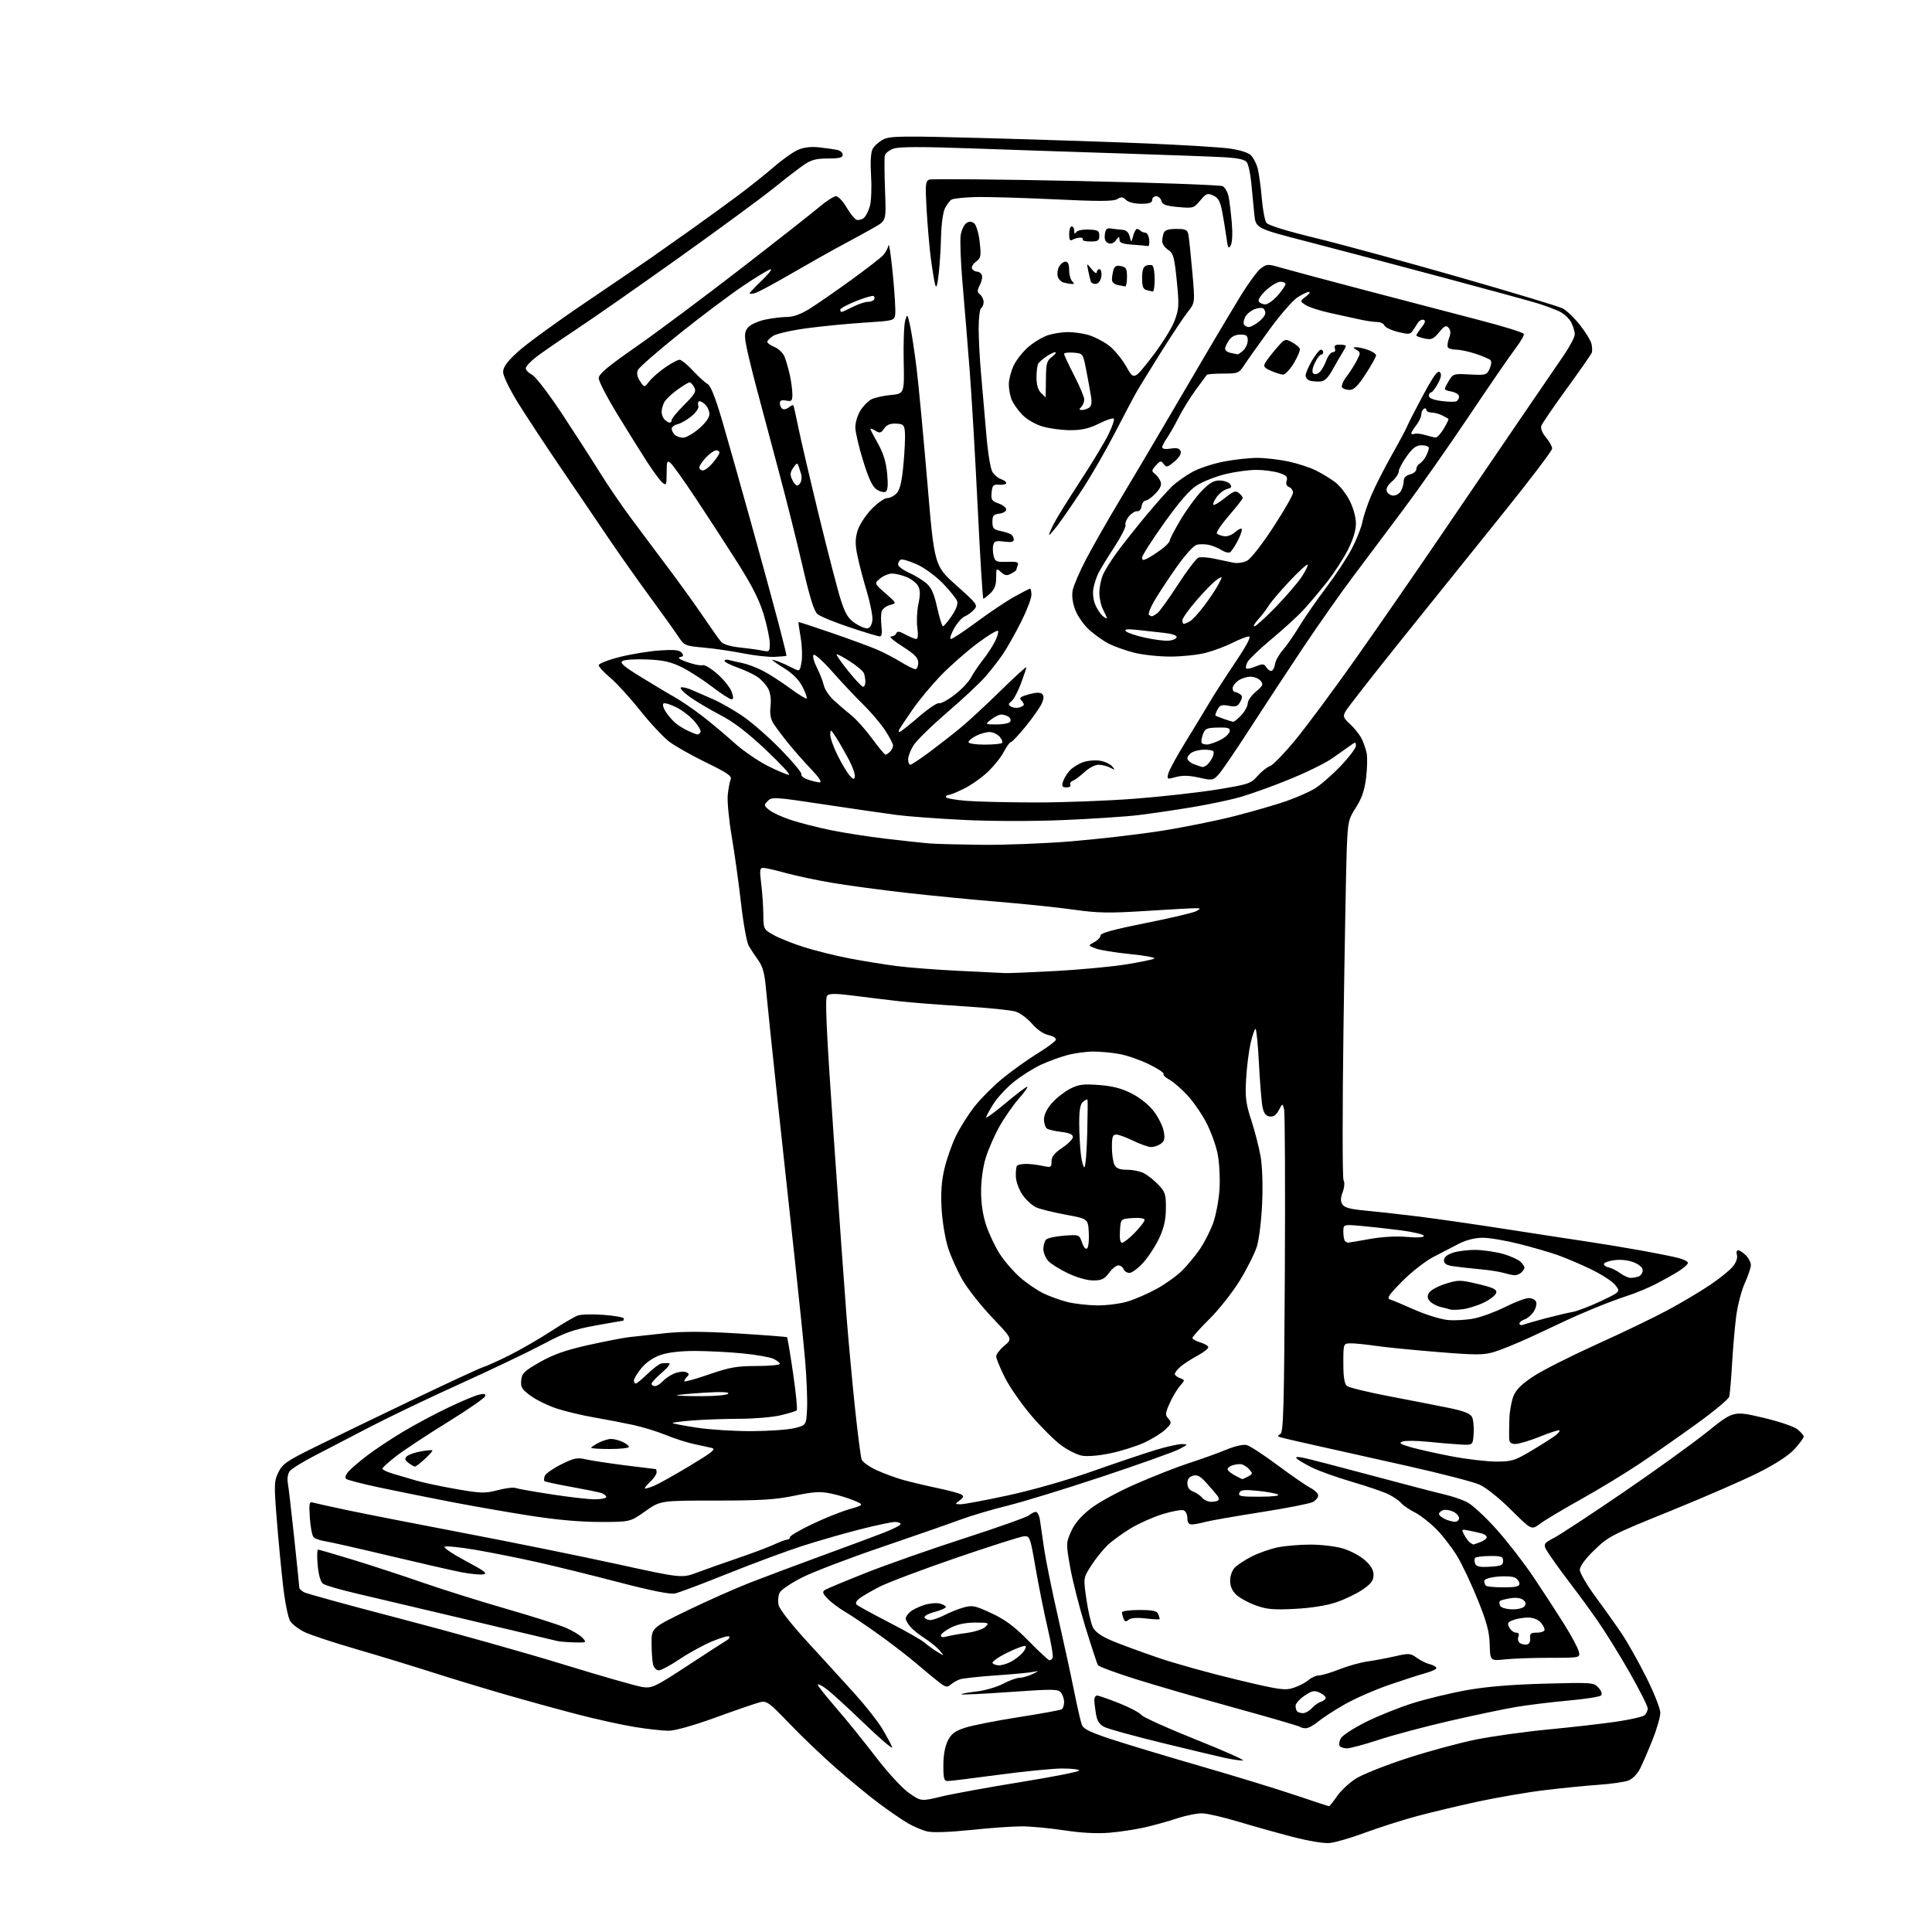 <?xml version="1.0" encoding="UTF-8" standalone="no"?>
<svg 
  version="1.1" 
  xmlns="http://www.w3.org/2000/svg" 
  xmlns:xlink="http://www.w3.org/1999/xlink" 
  xmlns:svg="http://www.w3.org/2000/svg"
  xmlns:rdf="http://www.w3.org/1999/02/22-rdf-syntax-ns#"
  xmlns:cc="http://creativecommons.org/ns#"
  xmlns:dc="http://purl.org/dc/elements/1.1/"
  viewBox="0 0 768 768"
  width="768"
  height="768"
>
<style>svg {background-color: white; }</style>"
<path stroke="none" fill="black" fill-rule="evenodd" d="M528.50,732.63C526.19,732.84 519.86,731.77 513.50,730.10C507.45,728.52 497.81,725.81 492.07,724.09C486.34,722.38 480.02,720.91 478.04,720.83C476.06,720.75 471.53,721.65 467.97,722.82C464.41,723.99 458.57,725.62 455.00,726.43C451.43,727.24 445.12,728.19 441.00,728.54C436.09,728.95 429.90,728.63 423.07,727.59C417.34,726.71 409.69,726.00 406.07,726.00C402.46,726.00 393.39,726.65 385.92,727.44C377.67,728.31 370.92,728.55 368.70,728.05C366.70,727.59 363.13,726.09 360.78,724.70C358.43,723.31 353.28,719.77 349.35,716.84C345.41,713.90 337.74,707.59 332.30,702.82C326.86,698.04 318.49,690.05 313.71,685.05C305.86,676.85 304.74,676.02 302.25,676.62C300.74,676.98 292.85,679.69 284.72,682.64C275.59,685.95 268.33,688.00 265.72,688.00C263.40,687.99 257.38,687.32 252.35,686.51C247.32,685.69 237.19,683.47 229.85,681.56C222.51,679.66 209.53,676.09 201.00,673.63C192.47,671.17 179.20,667.14 171.50,664.67C163.80,662.20 150.30,658.09 141.50,655.53C132.70,652.98 123.56,649.96 121.20,648.83C118.83,647.70 116.22,645.74 115.39,644.47C114.54,643.18 113.29,637.00 112.52,630.34C111.78,623.83 110.64,611.87 110.00,603.76C108.91,590.09 108.96,588.75 110.66,585.26C112.28,581.95 114.01,580.75 125.00,575.32C131.88,571.92 149.20,563.53 163.50,556.69C177.80,549.84 190.62,543.90 192.00,543.48C193.38,543.07 198.10,540.94 202.50,538.74C206.90,536.53 214.24,532.30 218.82,529.32C223.40,526.34 228.23,523.48 229.56,522.98C230.88,522.47 235.58,522.34 239.99,522.68C244.39,523.02 248.00,523.68 248.00,524.15C248.00,524.62 247.85,525.00 247.67,525.00C247.49,525.00 242.61,525.85 236.83,526.89C227.99,528.49 224.67,529.67 215.91,534.32C210.19,537.36 195.38,544.44 183.00,550.04C170.62,555.64 154.43,563.40 147.00,567.27C139.57,571.15 129.68,576.29 125.00,578.70C120.33,581.11 115.91,583.85 115.19,584.79C114.42,585.79 114.10,587.75 114.41,589.50C114.71,591.15 115.86,601.05 116.97,611.50C118.08,621.95 118.99,630.82 118.99,631.21C119.00,631.61 119.87,632.40 120.93,632.97C122.00,633.53 139.44,638.32 159.68,643.59C179.93,648.87 208.88,656.99 224.00,661.65C239.12,666.30 253.30,670.35 255.50,670.65C259.23,671.15 260.45,670.57 273.50,662.01C281.20,656.96 288.17,652.45 288.99,651.99C289.81,651.53 290.20,650.87 289.85,650.52C289.50,650.17 286.41,651.07 282.97,652.51C279.54,653.96 273.76,657.13 270.13,659.57C266.49,662.01 262.78,664.00 261.88,664.00C260.97,664.00 259.96,662.99 259.63,661.75C259.30,660.51 259.02,656.71 259.01,653.30C259.00,647.10 259.00,647.10 273.25,640.19C281.09,636.40 292.23,631.44 298.00,629.19C303.77,626.93 316.60,622.12 326.50,618.50C336.40,614.88 347.54,610.74 351.25,609.30C354.96,607.86 358.00,606.31 358.00,605.84C358.00,605.38 356.99,605.00 355.75,605.00C354.51,605.00 348.32,606.31 342.00,607.91C335.68,609.51 325.32,612.49 319.00,614.52C312.68,616.56 299.34,621.50 289.38,625.50C279.41,629.51 269.95,633.07 268.37,633.42C266.42,633.85 259.09,632.39 245.99,628.97C235.27,626.17 220.61,622.56 213.42,620.95C206.22,619.34 195.20,617.14 188.92,616.07C182.64,614.99 177.16,614.46 176.74,614.87C176.31,615.29 180.14,617.85 185.24,620.56C192.69,624.52 194.02,625.55 192.07,625.84C190.73,626.03 186.90,625.66 183.57,625.02C180.23,624.38 167.38,621.45 155.00,618.50C142.62,615.55 130.98,612.91 129.12,612.64C127.26,612.36 125.25,611.65 124.66,611.06C124.08,610.48 123.41,607.02 123.17,603.39C122.79,597.31 122.90,596.83 124.63,597.34C125.66,597.64 131.90,599.02 138.50,600.41C145.10,601.80 166.03,605.90 185.00,609.52C203.97,613.14 231.10,618.65 245.27,621.75C271.04,627.39 271.04,627.39 277.27,625.05C280.70,623.77 288.00,621.19 293.50,619.31C299.00,617.44 305.41,615.03 307.74,613.95C310.07,612.88 312.43,612.00 312.99,612.00C313.55,612.00 314.00,611.57 314.00,611.05C314.00,610.52 317.94,608.21 322.75,605.91C327.56,603.61 334.20,600.94 337.50,599.97C343.50,598.21 343.50,598.21 339.56,596.51C337.39,595.58 333.27,594.32 330.40,593.72C326.08,592.81 323.58,592.96 315.84,594.56C308.25,596.14 302.38,596.50 284.50,596.50C262.50,596.50 262.50,596.50 256.50,600.75C250.50,605.00 250.50,605.00 238.50,605.00C230.63,605.00 221.02,604.14 210.55,602.49C201.78,601.12 187.60,598.64 179.05,596.99C170.50,595.34 157.88,592.79 151.00,591.34C144.12,589.88 138.08,588.32 137.57,587.87C137.02,587.38 137.43,586.17 138.57,584.90C139.63,583.72 142.97,580.87 146.00,578.56C149.03,576.25 155.35,572.05 160.05,569.23C164.75,566.41 172.85,562.07 178.05,559.59C183.25,557.11 188.80,554.77 190.38,554.40C192.56,553.88 193.15,554.05 192.81,555.07C192.56,555.82 185.78,560.50 177.74,565.46C169.69,570.43 160.61,576.43 157.56,578.78C154.50,581.14 152.00,583.41 152.00,583.82C152.00,584.24 153.91,585.15 156.25,585.84C158.59,586.52 162.75,587.75 165.50,588.56C168.25,589.37 175.39,590.89 181.37,591.93C191.21,593.65 192.76,593.69 197.80,592.38C200.87,591.58 204.00,591.17 204.78,591.47C205.55,591.77 211.96,592.91 219.03,594.00C226.09,595.10 233.92,596.00 236.43,596.00C238.94,596.00 241.00,595.58 241.00,595.07C241.00,594.55 240.06,593.84 238.92,593.47C237.78,593.11 232.35,592.01 226.87,591.02C221.39,590.04 216.69,589.02 216.43,588.76C216.17,588.50 216.23,587.56 216.57,586.67C216.91,585.79 219.83,583.74 223.06,582.13C228.08,579.62 229.48,579.32 232.71,580.08C234.80,580.57 241.89,581.65 248.47,582.49C255.05,583.32 260.57,584.00 260.72,584.00C260.87,584.00 261.00,584.60 261.00,585.33C261.00,586.05 259.88,587.71 258.50,589.00C257.13,590.29 256.16,591.50 256.35,591.68C256.54,591.87 258.22,591.38 260.10,590.58C261.97,589.79 268.37,586.20 274.33,582.61C283.40,577.13 284.78,575.99 282.83,575.55C281.55,575.25 278.33,574.55 275.68,573.99C273.03,573.42 268.08,571.82 264.68,570.43C261.28,569.04 255.35,567.22 251.50,566.40C247.65,565.57 240.68,564.23 236.00,563.42C231.32,562.61 224.72,561.03 221.32,559.92C217.92,558.80 213.28,556.54 211.01,554.89C207.45,552.32 206.92,551.46 207.19,548.70C207.46,545.89 208.36,545.01 214.65,541.44C219.98,538.42 224.83,536.71 233.65,534.73C240.17,533.28 247.53,531.84 250.00,531.54C252.47,531.24 259.00,530.53 264.50,529.96C271.65,529.21 279.91,529.25 293.50,530.08C303.95,530.73 312.66,531.39 312.86,531.57C313.05,531.74 314.14,538.21 315.27,545.95C316.40,553.68 317.05,560.29 316.71,560.63C316.37,560.96 313.48,561.85 310.30,562.60C307.11,563.36 299.77,563.98 294.00,563.99C288.23,564.00 279.78,564.30 275.23,564.66C270.69,565.01 267.15,565.48 267.37,565.71C267.60,565.93 271.99,566.76 277.14,567.54C282.29,568.32 292.12,568.94 299.00,568.90C305.88,568.87 313.52,568.31 316.00,567.67C320.50,566.50 320.50,566.50 320.82,560.00C320.99,556.42 320.65,547.88 320.07,541.00C319.48,534.12 317.64,516.12 315.98,501.00C314.32,485.88 311.20,457.07 309.05,437.00C306.91,416.93 304.84,397.00 304.45,392.72C303.94,386.91 303.17,384.12 301.42,381.72C300.14,379.95 298.44,377.37 297.64,375.99C296.85,374.61 295.46,366.96 294.56,358.99C293.65,351.02 292.00,339.10 290.87,332.50C289.75,325.90 289.04,318.48 289.29,316.00C289.55,313.52 290.07,310.75 290.45,309.84C291.01,308.50 289.14,307.21 280.82,303.17C275.15,300.41 268.56,296.71 266.19,294.95C263.82,293.18 258.56,287.57 254.50,282.47C250.45,277.37 245.07,271.49 242.56,269.39C240.05,267.29 238.00,265.06 238.00,264.43C238.00,263.80 241.71,262.34 246.25,261.19C250.79,260.04 257.94,258.86 262.15,258.57C267.97,258.17 270.07,258.38 270.95,259.44C271.86,260.54 271.72,260.91 270.30,261.21C269.16,261.45 270.25,262.19 273.29,263.24C275.93,264.16 278.66,264.69 279.36,264.42C280.06,264.15 282.70,265.74 285.22,267.96C287.74,270.18 290.27,273.35 290.85,275.00C291.63,277.25 291.60,277.99 290.70,277.96C290.04,277.94 286.57,275.68 283.00,272.94C279.43,270.20 274.02,266.73 271.00,265.23C266.68,263.09 263.75,262.43 257.34,262.15C252.85,261.96 248.44,262.21 247.54,262.72C246.23,263.45 247.65,264.71 254.70,269.07C259.54,272.05 265.57,275.67 268.12,277.09C270.66,278.52 275.61,281.89 279.12,284.59C282.63,287.29 288.34,292.07 291.80,295.21C295.27,298.35 301.30,302.51 305.19,304.46C309.08,306.41 312.87,308.00 313.61,308.00C314.35,308.00 310.24,303.55 304.46,298.10C297.03,291.10 291.70,287.02 286.23,284.18C281.98,281.96 276.48,278.69 274.02,276.90C271.56,275.12 270.07,273.48 270.72,273.26C271.38,273.04 273.39,273.53 275.20,274.35C277.02,275.17 280.68,276.77 283.34,277.90C286.01,279.04 291.18,281.96 294.84,284.40C298.50,286.84 305.48,292.90 310.33,297.88C315.19,302.85 318.91,307.34 318.59,307.86C318.27,308.38 319.42,309.30 321.15,309.90C322.88,310.51 325.00,311.00 325.87,311.00C326.85,311.00 325.58,309.05 322.43,305.75C319.67,302.86 315.60,298.25 313.38,295.50C311.16,292.75 308.55,289.28 307.57,287.78C306.31,285.84 305.95,283.83 306.30,280.78C306.60,278.17 306.26,275.46 305.41,273.83C304.65,272.36 302.79,270.28 301.27,269.20C299.74,268.12 296.14,266.41 293.25,265.39C290.36,264.37 288.00,263.16 288.00,262.70C288.00,262.24 288.79,262.09 289.75,262.36C290.71,262.63 293.07,263.16 295.00,263.55C296.93,263.93 300.52,265.27 303.00,266.52C305.48,267.76 310.36,270.89 313.85,273.46C317.34,276.03 320.41,277.93 320.67,277.67C320.93,277.41 320.18,275.31 319.01,273.02C317.61,270.28 315.18,267.78 311.94,265.77C309.22,264.08 307.00,262.55 307.00,262.38C307.00,262.20 308.13,262.48 309.51,263.00C310.89,263.53 313.34,264.64 314.96,265.48C317.91,267.00 317.91,267.00 318.61,263.28C318.99,261.23 318.85,256.84 318.29,253.53C317.72,250.21 317.33,247.41 317.42,247.30C317.51,247.18 323.41,249.11 330.54,251.57C337.67,254.03 345.68,256.97 348.35,258.10C351.02,259.22 355.34,261.46 357.96,263.07C360.58,264.68 363.23,266.00 363.86,266.00C364.49,266.00 365.00,264.86 365.00,263.47C365.00,261.47 363.72,260.14 358.75,256.98C355.31,254.80 353.25,253.01 354.17,253.01C355.08,253.00 356.04,252.44 356.29,251.75C356.64,250.80 357.53,250.93 359.96,252.25C361.72,253.21 363.64,254.00 364.22,254.00C364.89,254.00 365.05,252.37 364.65,249.48C364.31,246.99 364.51,242.74 365.09,240.04C365.85,236.45 365.83,234.55 364.99,232.98C364.36,231.80 362.31,230.19 360.45,229.42C358.59,228.64 355.97,228.00 354.64,228.00C353.31,228.00 351.16,228.88 349.86,229.96C347.50,231.92 347.50,231.92 352.00,235.86C356.50,239.81 356.50,239.81 353.79,240.50C352.29,240.89 350.81,242.02 350.49,243.03C350.17,244.04 350.13,246.70 350.40,248.93C350.71,251.55 350.49,253.00 349.77,253.00C349.16,253.00 343.77,251.38 337.80,249.39C331.83,247.40 326.07,245.04 325.00,244.14C323.58,242.95 321.94,237.69 319.01,225.00C316.79,215.38 312.56,198.50 309.61,187.50C306.66,176.50 302.63,161.43 300.67,154.00C298.70,146.57 296.79,138.58 296.42,136.22C295.89,132.90 296.12,131.53 297.47,130.04C298.42,128.98 301.43,127.65 304.15,127.06C306.87,126.48 310.78,126.00 312.84,126.00C315.33,126.00 318.34,124.91 321.81,122.75C324.69,120.96 332.09,115.84 338.27,111.36C344.45,106.89 350.24,102.39 351.15,101.36C352.05,100.34 352.97,98.60 353.19,97.50C353.41,96.40 354.18,101.58 354.91,109.00C355.64,116.42 356.07,123.62 355.86,125.00C355.51,127.46 355.29,127.51 343.50,128.26C336.90,128.68 326.59,129.69 320.58,130.50C314.58,131.32 308.62,132.68 307.33,133.52C306.05,134.36 305.00,135.43 305.00,135.90C305.00,136.37 306.31,137.30 307.91,137.96C309.52,138.63 311.31,140.37 311.89,141.84C312.47,143.30 313.40,146.53 313.95,149.00C314.50,151.47 314.96,154.90 314.98,156.61C315.00,159.40 314.74,159.67 312.50,159.24C310.70,158.90 310.00,159.20 310.00,160.32C310.00,161.18 310.47,162.17 311.04,162.53C311.62,162.88 312.75,162.62 313.57,161.94C314.38,161.27 315.18,160.89 315.35,161.11C315.52,161.32 316.43,165.32 317.37,170.00C318.32,174.68 322.03,190.54 325.61,205.27C329.20,219.99 333.11,235.05 334.32,238.75C336.05,244.08 337.21,245.93 339.95,247.77C341.85,249.03 344.10,249.94 344.95,249.78C345.85,249.61 346.62,248.23 346.79,246.49C346.95,244.85 345.93,239.68 344.53,235.00C343.12,230.32 341.45,223.93 340.81,220.79C339.93,216.39 339.94,214.14 340.88,211.00C341.55,208.75 344.02,204.93 346.38,202.46C348.73,200.01 351.56,198.00 352.67,198.00C353.78,198.00 355.50,197.11 356.48,196.02C357.76,194.61 358.52,191.36 359.13,184.66C359.61,179.49 359.88,173.76 359.73,171.91C359.48,168.89 359.13,168.54 356.20,168.40C353.90,168.28 352.52,168.85 351.47,170.35C350.20,172.16 349.69,172.29 347.99,171.23C346.90,170.54 346.00,170.22 346.00,170.51C346.00,170.79 347.36,173.44 349.03,176.39C351.15,180.16 352.23,183.68 352.66,188.24C353.08,192.71 352.90,194.94 352.09,195.45C351.44,195.85 349.85,195.47 348.54,194.62C346.81,193.49 345.34,190.39 343.09,183.13C341.39,177.66 340.00,171.68 340.00,169.84C340.01,168.00 340.88,165.07 341.95,163.31C343.02,161.56 344.93,159.55 346.20,158.84C347.46,158.14 350.98,157.32 354.00,157.03C359.50,156.50 359.50,156.50 359.23,143.50C359.08,136.35 359.34,129.15 359.82,127.50C360.67,124.56 360.71,124.61 361.83,129.72C362.45,132.60 363.61,140.25 364.39,146.72C365.18,153.20 367.08,173.44 368.63,191.71C371.43,224.91 371.43,224.91 380.16,232.69C388.50,240.14 388.81,240.56 387.19,242.35C386.26,243.38 384.60,244.59 383.50,245.03C382.40,245.47 380.47,247.67 379.22,249.92C377.97,252.16 377.43,254.00 378.02,254.00C378.62,254.00 383.24,250.94 388.30,247.20C393.36,243.45 400.08,238.95 403.23,237.20C406.39,235.44 409.20,234.00 409.48,234.00C409.77,234.00 410.00,235.13 410.00,236.52C410.00,237.91 408.14,242.75 405.87,247.27C403.60,251.80 400.36,257.52 398.68,260.00C397.01,262.48 393.80,266.58 391.57,269.13C389.33,271.67 382.49,278.06 376.36,283.33C370.23,288.60 364.27,294.44 363.11,296.32C361.95,298.20 361.00,300.70 361.00,301.87C361.00,303.04 361.39,304.00 361.86,304.00C362.33,304.00 365.82,301.68 369.61,298.86C373.40,296.03 378.98,291.67 382.00,289.17C385.02,286.67 392.11,280.11 397.75,274.58C403.39,269.06 408.00,264.85 408.00,265.23C408.00,265.61 407.03,268.53 405.84,271.71C404.65,274.90 402.96,278.05 402.09,278.73C400.78,279.75 400.74,280.12 401.86,280.86C402.61,281.35 404.07,281.53 405.11,281.26C406.15,280.99 407.00,280.46 407.00,280.08C407.00,279.71 406.49,278.89 405.87,278.27C405.04,277.44 405.84,276.85 409.00,276.00C411.96,275.20 413.57,275.17 414.30,275.90C415.03,276.63 414.97,277.78 414.09,279.69C413.41,281.20 410.55,285.26 407.75,288.72C404.94,292.17 402.29,295.00 401.85,295.00C401.40,295.00 400.17,296.69 399.10,298.75C398.04,300.81 395.22,304.38 392.83,306.68C390.45,308.99 386.18,312.02 383.35,313.43C380.52,314.85 377.71,316.00 377.10,316.00C376.50,316.00 376.00,316.38 376.00,316.85C376.00,317.32 379.71,317.99 384.25,318.35C388.79,318.70 401.27,318.99 412.00,318.99C422.73,319.00 440.27,318.33 451.00,317.51C461.73,316.68 476.48,315.04 483.78,313.85C496.32,311.81 497.23,311.50 499.91,308.45C501.47,306.67 503.68,304.92 504.81,304.56C505.94,304.20 510.47,299.54 514.88,294.20C519.29,288.87 530.20,274.15 539.13,261.50C548.06,248.85 563.31,226.80 573.02,212.50C582.73,198.20 596.68,177.72 604.01,167.00C611.35,156.28 619.29,144.65 621.67,141.17C624.05,137.69 626.00,133.96 626.00,132.87C626.00,131.79 625.34,129.63 624.54,128.09C623.74,126.54 621.61,124.59 619.79,123.75C617.98,122.92 614.25,121.53 611.50,120.67C608.75,119.80 591.42,115.06 573.00,110.14C554.58,105.21 530.42,98.83 519.33,95.96C499.17,90.74 499.17,90.74 498.60,85.12C498.29,82.03 497.75,76.48 497.41,72.79C497.06,69.10 496.26,65.38 495.64,64.52C494.85,63.44 492.22,62.84 487.00,62.53C482.88,62.28 464.65,61.60 446.50,61.02C428.35,60.44 401.08,59.52 385.91,58.98C366.36,58.28 357.41,58.31 355.21,59.08C353.51,59.67 351.94,60.91 351.73,61.83C351.52,62.75 351.56,68.93 351.81,75.57C352.28,87.65 352.28,87.65 347.89,90.21C345.47,91.61 339.90,94.67 335.50,97.01C331.10,99.34 321.88,104.53 315.00,108.53C308.12,112.53 301.49,116.10 300.25,116.47C299.01,116.83 298.00,116.90 298.00,116.62C298.00,116.34 300.14,114.07 302.75,111.58C305.36,109.09 307.00,107.04 306.39,107.02C305.77,107.01 300.82,109.99 295.39,113.65C289.95,117.31 278.52,125.90 270.00,132.73C261.48,139.56 254.10,146.00 253.61,147.04C253.00,148.35 253.25,149.73 254.42,151.52C256.12,154.12 256.12,154.12 258.14,151.55C259.24,150.14 262.11,147.64 264.51,146.00C266.90,144.35 269.44,143.00 270.14,143.00C270.84,143.00 273.24,144.95 275.46,147.34C277.68,149.73 280.31,152.13 281.29,152.66C282.50,153.31 284.38,158.05 287.03,167.06C289.19,174.45 294.41,192.88 298.61,208.00C302.81,223.12 307.73,241.12 309.53,248.00C311.34,254.88 312.73,260.59 312.63,260.70C312.53,260.80 310.43,260.99 307.97,261.11C305.51,261.23 299.88,260.61 295.46,259.73C291.04,258.84 283.97,257.81 279.75,257.43C272.26,256.75 272.03,256.65 269.55,252.90C268.16,250.79 263.07,243.69 258.26,237.13C253.44,230.56 245.90,219.86 241.50,213.35C237.10,206.84 228.60,194.31 222.61,185.51C216.62,176.70 209.09,165.25 205.86,160.05C202.51,154.64 200.00,149.44 200.00,147.91C200.00,145.90 201.50,143.84 205.84,139.86C209.05,136.91 220.86,128.28 232.09,120.69C243.32,113.09 255.43,104.84 259.00,102.35C262.57,99.86 270.00,94.62 275.50,90.70C281.00,86.78 289.10,80.90 293.50,77.62C297.90,74.34 304.28,69.25 307.68,66.31C311.07,63.37 315.44,60.30 317.37,59.49C319.65,58.54 322.57,58.22 325.69,58.58C328.34,58.88 331.51,59.33 332.75,59.58C333.99,59.83 335.00,60.70 335.00,61.52C335.00,62.66 333.65,63.00 329.14,63.00C324.58,63.00 322.48,63.54 319.70,65.43C317.72,66.77 312.32,70.93 307.68,74.68C303.04,78.43 286.25,90.77 270.37,102.10C254.49,113.43 235.88,126.43 229.00,130.98C222.12,135.53 214.81,140.59 212.75,142.21C210.69,143.84 209.00,145.73 209.00,146.42C209.00,147.10 210.15,148.28 211.56,149.03C212.99,149.80 218.35,156.81 223.66,164.87C228.90,172.83 235.59,183.20 238.51,187.92C241.44,192.64 246.68,200.36 250.17,205.07C253.65,209.79 260.38,218.79 265.11,225.07C269.85,231.36 276.31,240.32 279.48,245.00C282.64,249.68 285.87,254.24 286.66,255.13C287.52,256.11 290.39,257.00 293.80,257.35C296.93,257.67 300.96,258.22 302.75,258.58C305.91,259.21 306.00,259.13 306.00,255.79C306.00,253.90 304.92,248.75 303.60,244.34C301.86,238.51 298.97,232.81 293.01,223.41C288.50,216.31 281.05,204.83 276.44,197.90C271.84,190.97 267.38,184.73 266.53,184.03C265.19,182.91 265.00,183.40 265.00,188.00C265.00,192.77 264.85,193.12 263.34,191.87C262.42,191.12 259.64,187.35 257.15,183.50C254.66,179.65 249.34,171.11 245.31,164.51C241.29,157.92 238.00,151.55 238.00,150.36C238.00,148.70 241.45,145.79 252.73,137.94C260.83,132.30 279.39,118.46 293.98,107.18C308.57,95.90 322.80,84.72 325.61,82.34C328.42,79.95 331.44,78.00 332.32,78.00C333.20,78.00 335.08,79.98 336.50,82.41C337.92,84.83 339.70,87.05 340.44,87.34C341.19,87.63 342.49,87.33 343.32,86.68C344.16,86.03 345.28,83.85 345.82,81.84C346.35,79.83 346.55,74.39 346.26,69.77C345.93,64.32 346.15,60.59 346.90,59.19C347.54,58.00 349.43,56.31 351.10,55.45C353.83,54.04 358.24,53.98 392.82,54.93C414.10,55.51 442.75,56.46 456.50,57.05C470.25,57.63 484.58,58.51 488.35,58.99C492.37,59.50 495.98,60.57 497.10,61.59C498.15,62.54 499.43,64.93 499.94,66.91C500.46,68.88 501.19,74.21 501.57,78.73C501.95,83.26 502.78,87.69 503.42,88.57C504.16,89.57 511.48,91.83 523.05,94.64C533.20,97.11 558.81,104.09 579.97,110.15C601.12,116.21 619.68,121.82 621.21,122.61C622.74,123.40 625.79,126.33 628.00,129.12C630.21,131.91 632.28,135.27 632.61,136.59C632.94,137.91 633.00,139.56 632.73,140.25C632.46,140.94 627.99,147.35 622.80,154.50C617.60,161.65 613.06,168.28 612.72,169.22C612.32,170.30 613.01,172.04 614.54,173.87C615.89,175.47 617.00,177.47 617.00,178.31C617.00,179.15 608.17,190.78 597.39,204.17C586.60,217.55 568.40,240.20 556.93,254.50C545.47,268.80 535.54,281.53 534.86,282.78C533.76,284.82 533.96,285.37 536.71,287.88C538.40,289.43 540.45,292.00 541.25,293.60C542.06,295.19 542.97,297.86 543.29,299.53C543.60,301.19 543.49,305.59 543.03,309.29C542.42,314.20 541.32,317.38 539.00,321.00C535.98,325.71 535.79,326.58 535.35,337.73C535.10,344.20 534.52,376.05 534.06,408.50C533.61,440.95 533.61,468.23 534.08,469.12C534.58,470.07 534.44,472.02 533.73,473.89C532.87,476.19 532.84,477.52 533.63,478.78C534.43,480.05 536.76,480.69 542.61,481.21C546.95,481.61 556.35,482.65 563.50,483.54C570.65,484.42 586.62,486.72 599.00,488.65C611.38,490.58 625.55,492.76 630.50,493.48C635.45,494.20 644.90,495.76 651.50,496.94C658.10,498.12 665.19,499.53 667.25,500.08C669.31,500.63 671.00,501.50 671.00,502.03C671.00,502.55 669.31,504.04 667.24,505.35C665.17,506.66 661.00,508.98 657.99,510.52C654.97,512.06 650.02,514.10 647.00,515.07C643.98,516.04 638.12,518.22 634.00,519.92C629.88,521.62 624.70,523.88 622.50,524.94C620.30,526.00 614.06,528.92 608.63,531.43C603.21,533.94 596.58,536.64 593.91,537.43C589.68,538.69 586.77,538.69 571.28,537.43C561.50,536.63 550.49,535.54 546.81,534.99C543.13,534.45 538.74,534.00 537.06,534.00C534.00,534.00 534.00,534.00 534.00,541.88C534.00,547.43 534.42,550.10 535.41,550.92C536.18,551.57 543.72,553.41 552.16,555.02C560.60,556.63 571.24,558.71 575.80,559.64C581.72,560.85 584.40,561.87 585.11,563.20C585.66,564.23 585.97,567.19 585.80,569.78C585.50,574.50 585.50,574.50 580.50,574.22C577.75,574.06 571.90,573.57 567.50,573.12C563.10,572.67 558.60,572.63 557.50,573.03C555.91,573.61 556.64,574.09 561.00,575.34C564.02,576.20 571.36,577.83 577.30,578.96C583.24,580.08 591.13,581.00 594.82,581.00C601.00,581.00 602.15,580.64 609.02,576.53C613.13,574.07 617.37,571.37 618.43,570.54C619.49,569.70 620.15,568.82 619.91,568.58C619.67,568.33 616.18,569.45 612.17,571.07C608.15,572.68 603.77,574.00 602.43,574.00C600.60,574.00 599.98,573.44 599.91,571.75C599.87,570.51 599.90,567.06 600.00,564.07C600.09,561.08 600.81,557.00 601.61,555.01C602.67,552.38 604.85,550.21 609.60,547.09C613.19,544.72 624.46,539.03 634.64,534.42C644.82,529.82 657.50,523.72 662.82,520.86C668.15,518.00 675.72,513.50 679.65,510.87C683.58,508.23 687.75,504.87 688.91,503.38C690.18,501.78 690.80,499.94 690.45,498.84C690.13,497.83 690.35,497.00 690.93,497.00C691.52,497.00 692.90,497.90 694.00,499.00C695.10,500.10 696.00,501.85 696.00,502.88C696.00,503.91 694.90,507.18 693.56,510.13C692.22,513.08 690.68,519.10 690.13,523.50C689.57,527.90 688.84,536.45 688.50,542.50C688.15,548.55 687.65,554.28 687.37,555.24C687.10,556.20 681.39,560.96 674.68,565.81C667.98,570.67 657.76,577.81 651.98,581.69C646.19,585.57 635.62,592.00 628.48,595.98C621.34,599.96 613.99,604.35 612.15,605.74C608.80,608.26 608.80,608.26 600.65,600.17C595.86,595.41 590.65,591.27 588.00,590.11C585.52,589.03 572.48,585.66 559.00,582.64C545.52,579.61 529.10,575.94 522.50,574.48C515.90,573.02 509.84,571.61 509.03,571.36C507.76,570.96 507.76,570.77 508.98,570.01C510.19,569.27 510.46,559.36 510.74,506.31C510.93,471.77 510.79,442.38 510.45,441.00C509.83,438.50 509.83,438.50 508.35,441.31C507.31,443.29 506.24,444.03 504.72,443.81C503.17,443.59 502.38,442.54 501.87,440.03C501.48,438.13 500.84,430.36 500.45,422.78C500.06,415.20 499.45,409.00 499.09,409.00C498.73,409.00 497.84,411.59 497.12,414.75C496.40,417.91 495.60,424.33 495.34,429.02C494.94,436.26 495.25,438.71 497.42,445.35C498.82,449.65 500.48,456.12 501.11,459.73C501.79,463.63 502.04,471.23 501.72,478.40C501.43,485.06 500.49,492.75 499.63,495.50C498.77,498.25 495.72,504.32 492.86,509.00C490.00,513.67 484.58,520.54 480.83,524.26C477.07,527.97 474.00,531.39 474.00,531.86C474.00,532.33 475.38,533.11 477.08,533.61C478.77,534.10 480.23,534.95 480.32,535.50C480.41,536.05 478.39,537.63 475.83,539.01C473.28,540.39 470.24,542.38 469.09,543.42C467.94,544.46 467.00,545.70 467.00,546.19C467.00,546.67 467.92,547.41 469.05,547.82C471.10,548.58 471.10,548.58 469.01,550.99C467.86,552.32 466.03,555.41 464.94,557.86C463.18,561.84 463.13,562.49 464.48,563.98C465.84,565.48 465.71,565.90 463.24,568.26C461.73,569.71 457.91,572.07 454.75,573.52C451.58,574.96 445.51,576.87 441.25,577.74C436.66,578.69 432.07,579.05 430.00,578.64C428.07,578.26 424.38,576.40 421.80,574.50C419.21,572.60 413.91,567.32 410.01,562.77C406.12,558.22 401.37,551.40 399.47,547.62C397.56,543.83 396.00,540.04 396.00,539.19C396.00,538.34 397.46,536.43 399.25,534.94C402.49,532.23 402.49,532.23 394.50,523.84C390.10,519.22 384.80,512.53 382.72,508.97C380.65,505.41 378.01,499.57 376.87,496.00C375.73,492.42 374.57,485.46 374.30,480.50C373.94,474.16 374.27,469.46 375.42,464.60C376.31,460.81 378.36,454.96 379.98,451.60C381.60,448.25 384.98,442.90 387.49,439.73C390.01,436.56 395.09,431.50 398.78,428.49C402.48,425.48 408.62,421.10 412.43,418.76C416.23,416.42 419.52,413.98 419.73,413.34C419.94,412.70 418.63,411.86 416.80,411.46C414.79,411.03 412.22,409.26 410.23,406.94C408.44,404.85 405.51,402.68 403.73,402.12C401.96,401.56 392.62,400.61 383.00,400.01C373.38,399.41 361.90,398.52 357.50,398.01C353.10,397.51 345.11,396.54 339.75,395.85C332.21,394.88 329.73,394.87 328.81,395.79C327.89,396.71 328.47,409.28 331.37,451.24C333.43,481.08 335.75,513.60 336.53,523.50C337.31,533.40 338.82,549.83 339.90,560.00C340.98,570.17 342.16,579.28 342.53,580.22C342.89,581.17 345.51,583.03 348.35,584.36C351.18,585.68 355.98,587.45 359.00,588.29C362.02,589.13 368.16,590.59 372.63,591.53C377.11,592.47 381.38,593.62 382.13,594.08C383.22,594.75 383.09,595.22 381.50,596.43C379.53,597.91 379.54,597.94 381.83,597.97C383.11,597.99 391.54,596.41 400.56,594.47C410.25,592.39 424.03,588.46 434.23,584.86C443.73,581.52 455.04,577.70 459.36,576.39C463.69,575.08 468.41,574.02 469.86,574.04C472.36,574.09 472.30,574.20 468.76,576.06C466.70,577.15 452.98,582.04 438.26,586.94C423.54,591.84 406.55,597.05 400.50,598.53C394.45,600.01 385.90,602.55 381.50,604.18C377.10,605.82 363.01,610.72 350.19,615.09C337.38,619.46 323.33,624.82 318.98,627.01C314.64,629.19 310.58,631.91 309.97,633.05C309.36,634.19 309.15,636.41 309.50,638.00C309.88,639.74 314.58,645.72 321.32,653.06C327.47,659.76 335.88,668.98 340.00,673.55C344.12,678.12 348.94,684.26 350.70,687.18C352.46,690.11 354.23,693.40 354.62,694.50C355.02,695.60 349.98,691.32 343.42,684.99C336.86,678.66 329.97,672.39 328.11,671.07C326.25,669.75 324.90,669.19 325.11,669.83C325.32,670.47 328.65,674.63 332.50,679.07C336.35,683.50 343.33,692.13 348.01,698.24C352.94,704.68 358.53,710.76 361.32,712.72C366.12,716.10 366.12,716.10 374.31,714.13C378.81,713.05 392.96,710.47 405.75,708.40C418.54,706.33 429.00,704.27 429.00,703.82C429.00,703.37 425.96,703.00 422.25,703.01C418.54,703.01 407.18,704.13 397.00,705.50C386.82,706.87 377.71,707.99 376.75,707.99C375.27,708.00 375.00,707.04 375.00,701.75C375.00,697.80 375.65,694.21 376.75,692.00C378.13,689.23 379.55,688.15 383.54,686.83C386.31,685.91 395.88,684.01 404.81,682.62C413.74,681.23 421.49,679.81 422.03,679.48C422.56,679.15 423.00,677.87 423.00,676.63C423.00,675.39 422.44,673.68 421.75,672.82C420.63,671.41 418.58,671.39 401.55,672.59C391.12,673.33 382.41,673.75 382.19,673.53C381.97,673.30 384.59,672.81 388.01,672.42C391.44,672.03 396.23,670.65 398.67,669.36C401.11,668.06 404.09,666.98 405.30,666.95C406.51,666.93 408.85,666.25 410.50,665.44C413.06,664.19 413.13,664.06 411.00,664.56C409.62,664.87 402.88,665.52 396.00,665.99C389.12,666.46 382.60,667.18 381.50,667.58C380.40,667.98 378.78,668.92 377.90,669.67C376.54,670.84 375.89,670.71 373.40,668.81C371.81,667.59 367.80,664.28 364.50,661.45C361.20,658.62 354.37,653.35 349.31,649.73C344.26,646.12 338.16,642.01 335.75,640.60C333.35,639.19 330.29,636.88 328.97,635.46C326.93,633.30 326.79,632.75 328.03,631.97C328.84,631.47 336.25,628.39 344.50,625.12C352.75,621.86 370.30,615.70 383.50,611.44C396.70,607.17 408.21,603.08 409.08,602.34C409.95,601.60 411.16,601.00 411.78,601.00C412.40,601.00 413.13,602.46 413.40,604.25C413.67,606.04 414.40,611.10 415.03,615.50C415.66,619.90 418.12,632.05 420.51,642.50C422.89,652.95 425.82,666.43 427.02,672.46C428.23,678.49 429.59,684.41 430.04,685.61C430.68,687.29 433.34,688.60 441.69,691.35C447.63,693.31 463.52,698.10 477.00,702.00C490.48,705.90 507.45,711.09 514.71,713.54C521.98,715.99 528.11,718.00 528.33,718.00C528.55,718.00 529.97,716.21 531.48,714.03C532.99,711.85 536.33,708.72 538.89,707.07C541.45,705.43 550.51,701.81 559.02,699.03C567.53,696.24 579.90,692.88 586.50,691.54C593.10,690.20 606.15,688.38 615.50,687.49C624.85,686.59 636.97,685.21 642.42,684.41C647.88,683.61 652.94,682.46 653.67,681.86C654.40,681.25 655.00,680.02 655.00,679.13C655.00,678.23 651.80,671.88 647.89,665.00C643.97,658.12 638.27,648.90 635.21,644.50C632.15,640.10 627.56,633.80 625.01,630.50C622.46,627.20 618.72,622.10 616.70,619.16C613.03,613.82 613.03,613.82 617.77,611.31C620.37,609.93 632.68,601.84 645.13,593.34C657.58,584.84 672.56,574.05 678.42,569.36C689.07,560.82 689.07,560.82 700.48,563.47C706.92,564.97 713.01,567.00 714.45,568.14C715.85,569.24 717.00,570.56 717.00,571.07C717.00,571.58 715.39,573.77 713.43,575.95C711.12,578.50 706.08,581.82 699.18,585.31C693.30,588.28 677.50,595.17 664.06,600.61C640.75,610.04 639.36,610.76 633.81,616.15C630.14,619.71 628.00,622.62 628.00,624.03C628.00,625.26 630.86,630.15 634.35,634.89C637.85,639.62 642.55,646.26 644.81,649.63C647.07,653.01 651.41,660.74 654.46,666.83C657.51,672.91 660.00,679.23 660.00,680.87C660.00,682.51 658.60,687.37 656.88,691.67C655.16,695.98 652.94,701.12 651.93,703.11C650.89,705.17 648.90,707.18 647.30,707.79C645.76,708.38 640.45,709.14 635.50,709.48C630.55,709.82 620.88,710.78 614.00,711.62C607.12,712.45 595.20,714.50 587.50,716.16C579.80,717.82 568.76,720.46 562.97,722.02C557.18,723.59 547.96,726.54 542.47,728.57C536.99,730.61 530.70,732.44 528.50,732.63zM494.00,699.86C492.62,699.82 489.48,699.35 487.00,698.81C484.52,698.28 473.32,695.61 462.11,692.87C450.89,690.14 440.49,687.27 439.00,686.50C437.01,685.47 436.11,684.07 435.65,681.30C435.30,679.21 435.02,676.71 435.01,675.75C435.00,674.79 435.49,674.00 436.08,674.00C436.68,674.00 440.62,675.37 444.83,677.04C449.05,678.72 453.06,680.83 453.75,681.74C454.44,682.64 464.34,687.11 475.75,691.65C487.16,696.20 495.38,699.89 494.00,699.86zM535.42,695.00C534.15,695.00 532.85,694.56 532.51,694.02C532.18,693.48 532.40,692.13 532.99,691.01C533.59,689.89 538.01,687.01 542.80,684.60C547.60,682.19 556.02,678.80 561.51,677.07C567.01,675.34 576.67,673.00 583.00,671.87C590.77,670.48 600.82,669.64 614.00,669.28C633.01,668.77 633.55,668.81 635.43,670.90C636.63,672.24 637.00,673.40 636.41,673.99C635.90,674.50 630.08,675.41 623.49,676.00C616.89,676.59 607.57,677.73 602.76,678.53C597.95,679.34 586.03,681.84 576.26,684.09C566.49,686.33 553.82,689.71 548.11,691.59C542.40,693.46 536.69,695.00 535.42,695.00zM519.09,687.00C518.12,687.00 517.08,686.75 516.78,686.45C516.47,686.14 504.81,682.75 490.86,678.90C476.91,675.06 459.11,669.90 451.30,667.43C443.48,664.97 436.80,662.49 436.45,661.92C436.09,661.34 433.84,654.49 431.44,646.69C429.03,638.88 426.32,628.21 425.40,622.96C423.76,613.63 423.77,613.31 425.77,608.80C427.15,605.67 429.63,602.75 433.46,599.74C436.73,597.18 444.48,592.96 451.81,589.76C458.79,586.71 468.32,582.98 473.00,581.48C477.68,579.97 484.15,577.64 487.39,576.30C490.85,574.86 494.23,574.09 495.57,574.43C496.83,574.74 502.35,578.34 507.84,582.43C513.33,586.51 519.21,590.57 520.91,591.45C522.61,592.33 524.00,593.70 524.00,594.49C524.00,595.28 523.03,596.45 521.85,597.08C520.67,597.71 511.34,599.54 501.10,601.14C490.87,602.74 480.93,604.49 479.00,605.02C477.07,605.55 474.71,605.99 473.75,605.99C472.54,606.00 472.00,605.21 472.00,603.47C472.00,602.08 471.33,600.68 470.51,600.37C469.70,600.05 465.98,600.72 462.26,601.86C458.54,602.99 452.80,605.54 449.50,607.52C446.20,609.51 442.01,612.56 440.19,614.31C438.38,616.07 435.48,619.69 433.76,622.37C430.63,627.24 430.63,627.24 431.87,635.77C432.54,640.46 433.72,645.50 434.48,646.97C435.42,648.78 437.90,650.49 442.18,652.29C445.66,653.74 453.90,656.77 460.50,659.02C467.10,661.27 481.03,665.15 491.47,667.64C508.79,671.79 510.76,672.07 514.27,670.91C516.38,670.22 519.05,668.83 520.20,667.82C521.36,666.82 523.21,666.00 524.32,666.00C525.43,666.00 529.08,664.91 532.42,663.58C535.76,662.26 540.75,660.86 543.50,660.47C546.25,660.09 551.20,659.16 554.50,658.41C560.09,657.13 560.68,657.17 563.15,658.97C564.61,660.04 566.97,661.21 568.40,661.56C569.83,661.92 571.00,662.60 571.00,663.07C571.00,663.54 569.09,664.44 566.75,665.07C564.41,665.70 557.88,667.81 552.23,669.75C546.59,671.69 538.61,675.19 534.51,677.52C530.42,679.86 525.66,682.95 523.95,684.39C522.24,685.82 520.06,687.00 519.09,687.00zM518.01,681.00C518.93,681.00 520.49,680.11 521.48,679.03C522.46,677.94 524.10,676.78 525.13,676.46C526.16,676.13 527.00,675.44 527.00,674.91C527.00,674.39 525.89,673.45 524.53,672.83C522.44,671.88 521.51,672.08 518.53,674.10C516.60,675.42 515.01,677.21 515.01,678.08C515.00,678.95 515.30,679.97 515.67,680.33C516.03,680.70 517.09,681.00 518.01,681.00zM397.11,662.00C398.20,662.00 400.32,661.37 401.80,660.60C403.29,659.83 405.36,658.26 406.41,657.10C407.46,655.94 408.03,654.70 407.68,654.35C407.33,653.99 404.10,655.15 400.50,656.92C396.91,658.69 394.23,660.56 394.54,661.07C394.86,661.58 396.01,662.00 397.11,662.00zM417.17,660.00C417.56,660.00 418.14,659.58 418.45,659.07C418.77,658.57 417.88,653.24 416.47,647.25C415.06,641.25 412.91,630.53 411.68,623.42C409.50,610.82 409.39,610.51 406.97,610.71C405.61,610.82 393.48,614.69 380.00,619.31C366.52,623.94 352.80,629.12 349.50,630.82C346.20,632.53 342.62,634.62 341.55,635.47C340.35,636.42 339.97,637.35 340.55,637.90C341.07,638.39 346.90,641.57 353.50,644.98C360.10,648.38 366.40,651.97 367.50,652.95C368.60,653.93 370.85,655.56 372.50,656.58C375.50,658.42 375.50,658.42 373.50,656.08C372.40,654.79 369.72,652.61 367.55,651.23C365.37,649.85 362.80,647.77 361.83,646.61C360.86,645.45 360.05,644.01 360.03,643.40C360.01,642.80 360.79,641.62 361.75,640.78C362.71,639.94 365.21,638.70 367.30,638.03C369.39,637.36 372.21,637.09 373.55,637.42C374.90,637.76 376.00,638.39 376.00,638.81C376.00,639.24 373.95,640.13 371.45,640.80C368.93,641.48 367.17,642.46 367.51,643.01C367.84,643.55 368.90,644.00 369.85,644.00C370.80,644.00 373.36,643.09 375.54,641.98C377.72,640.86 381.18,639.50 383.24,638.94C386.56,638.04 387.78,638.31 394.24,641.34C399.74,643.93 403.31,646.60 408.97,652.38C413.09,656.57 416.77,660.00 417.17,660.00zM598.33,659.62C592.36,660.25 592.36,660.25 592.19,653.75C592.04,648.61 591.04,644.87 587.41,635.88C584.89,629.62 581.20,621.83 579.23,618.57C577.25,615.31 573.57,610.53 571.06,607.96C568.54,605.39 564.65,602.35 562.42,601.21C560.19,600.08 557.75,598.41 557.00,597.50C556.25,596.59 554.03,595.05 552.07,594.07C550.11,593.08 543.55,590.83 537.50,589.07C531.45,587.30 524.25,584.73 521.50,583.35C518.75,581.98 516.05,580.39 515.50,579.82C514.81,579.11 515.60,579.00 518.00,579.47C519.92,579.85 532.08,582.99 545.00,586.46C557.92,589.92 570.98,593.33 574.00,594.02C577.02,594.71 581.15,596.10 583.17,597.12C585.19,598.13 590.43,602.96 594.81,607.85C599.19,612.73 605.91,621.41 609.73,627.12C613.56,632.83 618.99,641.18 621.81,645.68C624.62,650.18 627.22,655.02 627.57,656.43C628.22,659.00 628.22,659.00 616.26,659.00C609.68,659.00 601.61,659.28 598.33,659.62zM607.00,653.71C607.89,653.54 608.40,652.52 608.26,651.21C608.06,649.37 608.52,649.00 611.01,649.00C612.66,649.00 614.00,648.47 614.00,647.83C614.00,647.18 613.26,645.83 612.35,644.83C611.38,643.77 609.32,643.00 607.41,643.00C605.61,643.00 602.96,643.45 601.52,643.99C599.30,644.84 599.08,645.27 599.99,646.99C600.59,648.10 601.78,649.00 602.64,649.00C603.70,649.00 604.00,649.55 603.57,650.67C603.22,651.59 603.51,652.71 604.22,653.17C604.92,653.62 606.17,653.87 607.00,653.71zM228.40,652.88C225.71,652.82 222.60,652.57 221.50,652.32C220.40,652.07 204.65,648.34 186.50,644.02C168.35,639.71 148.21,634.95 141.75,633.45C135.28,631.95 129.29,630.20 128.42,629.57C127.42,628.83 126.65,626.18 126.29,622.21C125.98,618.79 126.03,616.00 126.41,616.00C126.79,616.00 133.04,617.81 140.30,620.03C147.56,622.25 160.03,626.33 168.00,629.10C175.97,631.87 190.94,636.57 201.26,639.54C211.58,642.52 222.23,645.90 224.94,647.07C227.64,648.23 230.63,650.04 231.58,651.09C233.26,652.95 233.17,653.00 228.40,652.88zM376.25,650.56C377.49,650.19 381.10,649.54 384.28,649.12C387.47,648.70 390.83,647.60 391.75,646.68C393.32,645.11 393.06,645.00 387.67,645.00C383.87,645.00 380.58,645.69 377.96,647.02C375.78,648.13 374.00,649.53 374.00,650.14C374.00,650.81 374.88,650.97 376.25,650.56zM448.63,643.89C447.54,644.80 447.10,644.70 446.62,643.44C446.28,642.56 446.00,641.42 446.00,640.92C446.00,640.41 449.10,640.00 452.89,640.00C458.26,640.00 459.92,640.35 460.39,641.58C460.73,642.45 461.00,643.36 461.00,643.59C461.00,643.83 458.53,643.73 455.52,643.37C451.93,642.95 449.55,643.13 448.63,643.89zM514.75,639.55C506.28,639.99 503.59,639.75 499.22,638.18C496.31,637.14 492.82,635.24 491.47,633.97C489.80,632.41 489.00,630.57 489.00,628.33C489.00,626.35 489.80,624.20 490.97,623.03C492.05,621.95 495.08,619.98 497.72,618.66C500.35,617.33 504.88,615.74 507.80,615.12C510.71,614.51 516.59,614.00 520.87,614.00C525.14,614.00 530.98,614.69 533.83,615.54C536.69,616.39 540.60,618.46 542.51,620.15C544.96,622.30 546.00,624.05 546.00,626.06C546.00,628.29 545.07,629.55 541.67,631.89C539.28,633.52 534.56,635.80 531.17,636.94C527.29,638.25 521.21,639.21 514.75,639.55zM600.81,639.73C603.11,639.82 605.32,639.32 605.94,638.58C606.74,637.61 606.63,636.94 605.50,636.00C604.56,635.22 602.62,634.96 600.37,635.33C598.38,635.65 596.53,636.14 596.25,636.41C595.98,636.69 595.98,637.51 596.26,638.24C596.55,639.00 598.51,639.64 600.81,639.73zM597.67,631.00C602.56,631.00 604.00,630.67 604.00,629.54C604.00,628.73 603.21,627.66 602.25,627.15C601.29,626.64 598.14,626.46 595.25,626.74C592.10,627.05 590.00,627.74 590.00,628.46C590.00,629.12 590.30,629.97 590.67,630.33C591.03,630.70 594.18,631.00 597.67,631.00zM592.24,622.80C596.73,622.54 597.50,622.21 597.50,620.50C597.50,618.75 596.85,618.51 592.29,618.54C589.43,618.56 586.79,618.88 586.42,619.25C586.05,619.61 586.03,620.63 586.37,621.51C586.84,622.75 588.15,623.04 592.24,622.80zM585.68,613.98C585.79,613.99 587.02,613.56 588.43,613.02C589.85,612.49 591.00,611.62 591.00,611.09C591.00,610.57 590.21,609.91 589.25,609.64C588.29,609.37 586.00,608.85 584.16,608.48C580.91,607.82 580.86,607.86 582.06,610.15C582.74,611.44 583.79,612.83 584.40,613.23C585.00,613.64 585.58,613.98 585.68,613.98zM578.25,604.93C579.21,604.97 580.00,604.32 580.00,603.48C580.00,602.64 578.90,601.46 577.56,600.85C576.22,600.24 574.42,600.01 573.56,600.34C572.70,600.67 572.00,601.33 572.00,601.82C572.00,602.30 573.01,603.18 574.25,603.78C575.49,604.38 577.29,604.90 578.25,604.93zM481.46,597.00C482.67,597.00 483.94,596.73 484.27,596.39C484.61,596.06 484.48,595.27 484.00,594.64C483.51,594.01 481.63,591.81 479.81,589.75C477.23,586.82 476.01,586.13 474.25,586.62C472.71,587.04 472.00,587.99 472.00,589.64C472.00,591.23 472.78,592.35 474.29,592.92C475.55,593.40 477.18,594.51 477.91,595.40C478.65,596.28 480.24,597.00 481.46,597.00zM500.78,594.97C506.01,594.95 508.90,594.60 508.00,594.10C507.18,593.64 503.51,592.97 499.86,592.62C494.44,592.09 493.12,592.25 492.64,593.48C492.15,594.77 493.39,595.00 500.78,594.97zM493.82,587.96C493.99,587.98 495.04,587.51 496.15,586.92C498.07,585.89 498.08,585.75 496.43,583.92C495.47,582.86 493.90,582.00 492.93,582.00C491.96,582.00 490.45,582.27 489.58,582.61C488.71,582.94 488.00,583.60 488.00,584.08C488.00,584.55 489.24,585.61 490.75,586.43C492.26,587.25 493.64,587.94 493.82,587.96zM164.97,583.00C164.65,583.00 163.51,582.36 162.44,581.57C160.96,580.47 160.77,579.86 161.67,578.95C162.31,578.29 164.79,577.40 167.17,576.97C169.55,576.53 171.66,576.34 171.87,576.54C172.07,576.74 170.73,578.27 168.89,579.95C167.06,581.63 165.29,583.00 164.97,583.00zM242.50,576.00C238.38,576.00 235.00,575.79 235.00,575.53C235.00,575.26 236.33,574.36 237.95,573.53C239.57,572.69 241.80,572.00 242.90,572.00C244.00,572.00 246.05,572.52 247.45,573.16C248.85,573.80 250.00,574.70 250.00,575.16C250.00,575.62 246.62,576.00 242.50,576.00zM278.77,555.00C284.50,555.00 289.15,554.56 289.51,553.99C289.92,553.32 286.66,553.20 279.81,553.63C274.14,553.99 269.31,554.44 269.08,554.64C268.85,554.84 273.22,555.00 278.77,555.00zM260.35,551.00C261.08,551.00 262.47,550.14 263.42,549.09C264.37,548.04 266.45,546.64 268.05,545.98C269.65,545.31 271.72,545.06 272.65,545.42C273.93,545.91 274.06,546.34 273.17,547.23C272.53,547.87 272.00,548.70 272.00,549.07C272.00,549.44 276.39,548.23 281.75,546.38C290.06,543.51 292.87,543.02 300.75,543.01C305.84,543.00 310.00,542.62 310.00,542.16C310.00,541.70 308.82,540.78 307.37,540.12C305.92,539.46 300.41,538.50 295.12,537.99C289.83,537.47 281.42,537.04 276.43,537.03C270.68,537.01 265.64,537.58 262.67,538.60C259.72,539.60 256.88,541.54 254.99,543.82C253.35,545.82 252.00,548.03 252.00,548.73C252.00,549.43 252.32,550.00 252.71,550.00C253.10,550.00 255.24,548.24 257.46,546.08C259.68,543.92 262.18,542.07 263.00,541.96C263.82,541.85 265.14,541.82 265.93,541.88C266.74,541.95 265.55,543.55 263.18,545.58C260.88,547.55 259.00,549.57 259.00,550.08C259.00,550.59 259.61,551.00 260.35,551.00zM605.75,526.54C606.71,526.17 610.65,525.03 614.50,524.02C618.35,523.00 623.08,521.89 625.00,521.55C626.92,521.22 632.03,519.27 636.35,517.22C644.19,513.50 644.19,513.50 642.08,510.82C640.92,509.35 636.48,506.48 632.23,504.45C627.98,502.42 622.02,499.89 619.00,498.84C615.98,497.78 609.14,495.81 603.82,494.46C598.49,493.11 591.97,492.01 589.32,492.03C586.30,492.05 582.82,492.93 580.00,494.37C577.52,495.64 572.89,498.04 569.70,499.71C566.51,501.38 560.96,505.72 557.37,509.37C551.90,514.92 551.14,516.10 552.67,516.59C553.68,516.92 558.06,518.76 562.40,520.68C566.75,522.60 572.61,524.41 575.43,524.71C578.25,525.00 583.04,524.72 586.07,524.09C589.10,523.46 594.69,521.38 598.48,519.47C602.28,517.56 606.44,516.00 607.72,516.00C609.01,516.00 610.32,516.68 610.64,517.51C610.96,518.34 610.51,520.10 609.64,521.43C608.77,522.76 607.14,524.14 606.03,524.49C604.91,524.85 604.00,525.60 604.00,526.17C604.00,526.76 604.77,526.92 605.75,526.54zM581.50,520.43C579.30,520.71 577.05,520.76 576.50,520.55C575.95,520.35 574.29,519.91 572.82,519.59C571.35,519.26 569.43,518.29 568.57,517.43C567.41,516.26 567.26,515.38 568.01,513.98C568.57,512.94 571.49,511.32 574.51,510.37C579.73,508.72 580.37,508.72 587.55,510.42C593.50,511.82 595.04,512.55 594.80,513.85C594.64,514.76 592.48,516.50 590.00,517.72C587.52,518.93 583.70,520.16 581.50,520.43zM436.07,518.91C439.68,518.96 445.08,518.29 448.07,517.41C451.06,516.54 456.36,514.24 459.86,512.30C463.36,510.36 467.90,507.10 469.96,505.04C472.01,502.99 475.16,499.18 476.95,496.57C478.74,493.97 481.13,489.29 482.25,486.17C483.36,483.05 484.50,477.01 484.77,472.74C485.04,468.48 484.71,462.18 484.04,458.74C483.37,455.31 481.28,449.57 479.39,446.00C477.50,442.43 474.02,437.48 471.65,435.00C469.28,432.52 466.16,429.87 464.71,429.10C463.26,428.33 462.28,427.35 462.55,426.92C462.81,426.49 460.21,424.76 456.77,423.08C453.32,421.39 448.08,419.56 445.11,419.01C442.15,418.45 437.43,418.01 434.61,418.01C431.80,418.02 427.18,418.64 424.34,419.40C421.50,420.15 416.77,421.88 413.84,423.23C410.90,424.59 406.10,427.60 403.18,429.93C400.25,432.26 396.54,436.24 394.93,438.78C393.32,441.32 392.00,443.76 392.00,444.20C392.00,444.64 395.49,442.08 399.75,438.51C404.01,434.93 407.88,432.00 408.33,432.00C408.79,432.00 407.29,434.13 405.00,436.73C402.71,439.34 399.24,444.32 397.29,447.81C395.34,451.30 392.90,456.86 391.87,460.16C390.75,463.77 390.00,469.16 390.00,473.62C390.00,478.49 390.71,483.18 392.06,487.17C393.19,490.53 395.59,495.59 397.40,498.42C399.21,501.25 402.83,505.44 405.43,507.73C408.04,510.03 412.25,512.91 414.80,514.14C417.34,515.37 421.69,516.93 424.46,517.61C427.23,518.28 432.46,518.87 436.07,518.91zM434.56,509.00C432.16,509.00 428.05,507.83 424.50,506.14C421.20,504.57 417.66,502.33 416.62,501.17C415.59,500.01 414.75,497.89 414.75,496.46C414.75,495.02 415.25,493.35 415.86,492.74C416.47,492.13 419.68,491.43 422.99,491.19C429.01,490.76 429.02,490.76 430.13,493.95C430.82,495.93 431.60,496.80 432.18,496.22C432.69,495.71 432.98,492.86 432.81,489.90C432.50,484.51 432.50,484.51 423.76,482.88C418.95,481.98 413.70,480.70 412.08,480.03C410.47,479.36 407.98,477.13 406.55,475.07C405.04,472.89 403.89,469.79 403.81,467.66C403.74,465.64 403.96,463.70 404.31,463.35C404.66,463.00 406.20,462.69 407.73,462.67C409.25,462.64 412.19,462.98 414.25,463.42C417.81,464.18 418.00,464.09 418.00,461.68C418.00,459.80 419.11,458.39 422.25,456.28C424.59,454.71 426.50,452.77 426.50,451.96C426.50,450.97 425.04,450.33 422.00,449.97C419.52,449.68 416.94,449.10 416.25,448.67C415.56,448.23 415.00,446.57 415.00,444.98C415.00,443.14 416.16,440.74 418.16,438.48C419.89,436.50 423.14,433.95 425.37,432.81C428.79,431.07 430.59,430.83 436.90,431.31C442.32,431.72 445.89,432.65 449.89,434.70C453.19,436.38 456.73,439.24 458.67,441.78C460.46,444.13 462.23,447.68 462.60,449.68C463.14,452.57 462.91,453.60 461.45,454.66C460.44,455.40 458.69,455.99 457.56,455.97C456.43,455.95 453.25,454.83 450.50,453.48C447.75,452.13 444.71,451.01 443.75,451.01C442.31,451.00 442.00,451.90 442.00,456.07C442.00,458.85 442.47,462.00 443.04,463.07C443.79,464.48 445.14,465.00 448.08,465.00C450.29,465.00 453.31,465.63 454.80,466.41C456.28,467.19 458.85,469.24 460.50,470.98C463.18,473.80 463.50,474.79 463.46,480.32C463.44,484.81 462.72,488.04 460.83,492.12C459.40,495.21 456.55,499.60 454.50,501.87C452.45,504.14 449.97,506.00 448.99,506.00C448.01,506.00 446.95,505.32 446.64,504.50C446.32,503.68 445.39,503.00 444.56,503.00C443.74,503.00 442.06,504.35 440.84,506.00C439.01,508.48 437.92,509.00 434.56,509.00zM648.17,507.97C649.09,507.99 650.55,507.73 651.42,507.39C652.29,507.06 653.00,505.98 653.00,505.00C653.00,503.89 651.66,502.68 649.45,501.80C647.28,500.93 644.26,500.60 641.70,500.94C639.39,501.25 637.53,501.95 637.57,502.50C637.61,503.05 638.51,503.66 639.57,503.86C640.63,504.06 642.62,505.06 644.00,506.08C645.38,507.10 647.25,507.95 648.17,507.97zM602.05,506.91C601.20,506.87 599.24,506.45 597.71,505.99C596.17,505.53 591.90,504.87 588.21,504.53C584.52,504.18 579.81,503.66 577.75,503.36C574.98,502.96 574.00,502.35 574.00,500.99C574.00,499.77 575.21,498.75 577.65,497.95C579.66,497.29 583.82,496.80 586.90,496.87C589.98,496.94 594.83,497.68 597.69,498.51C600.54,499.34 603.58,500.72 604.44,501.58C605.30,502.44 606.00,503.47 606.00,503.87C606.00,504.27 605.46,505.14 604.80,505.80C604.14,506.46 602.90,506.96 602.05,506.91zM446.06,494.00C446.71,494.00 448.98,492.20 451.12,490.00C453.25,487.80 455.00,485.52 455.00,484.94C455.00,484.31 453.10,484.01 450.25,484.20C445.50,484.50 445.50,484.50 445.20,489.25C444.99,492.39 445.29,494.00 446.06,494.00zM535.92,493.98C536.24,493.97 540.10,493.31 544.50,492.52C549.43,491.64 555.09,491.32 559.25,491.69C563.54,492.07 566.00,491.92 566.00,491.27C566.00,490.72 561.84,489.72 556.75,489.06C551.66,488.40 544.46,487.61 540.75,487.29C534.00,486.71 534.00,486.71 534.00,489.69C534.00,491.33 534.30,492.97 534.67,493.33C535.03,493.70 535.60,493.99 535.92,493.98zM431.06,464.00C431.49,464.00 431.99,458.04 432.18,450.75C432.37,443.46 432.42,437.32 432.29,437.11C432.16,436.89 431.36,437.28 430.52,437.98C429.42,438.90 429.00,441.20 429.01,446.37C429.01,450.29 429.30,455.86 429.65,458.75C429.99,461.64 430.63,464.00 431.06,464.00zM399.50,386.82C400.60,386.89 409.44,386.53 419.14,386.02C428.83,385.50 441.43,384.34 447.14,383.44C452.84,382.54 458.09,381.47 458.82,381.07C459.54,380.67 455.27,379.86 449.32,379.27C443.37,378.68 437.15,377.67 435.50,377.02C432.50,375.85 432.50,375.85 435.00,374.51C436.38,373.77 437.50,372.56 437.50,371.83C437.50,370.90 443.00,369.40 455.58,366.90C465.52,364.91 474.52,362.79 475.58,362.18C477.40,361.12 477.39,361.06 475.25,361.03C474.01,361.01 465.16,361.50 455.59,362.11C440.78,363.05 436.50,362.97 426.85,361.61C420.61,360.73 407.18,359.32 397.00,358.49C386.82,357.65 370.40,356.06 360.50,354.94C350.60,353.82 337.32,352.04 331.00,350.97C324.68,349.90 316.24,348.12 312.26,347.01C308.28,345.91 304.30,345.00 303.41,345.00C302.02,345.00 301.91,345.85 302.59,351.25C303.02,354.69 303.40,360.18 303.43,363.46C303.50,369.35 303.55,369.45 307.50,371.67C309.70,372.91 315.10,375.07 319.50,376.47C323.90,377.87 332.00,379.89 337.50,380.95C343.00,382.01 351.55,383.40 356.50,384.03C361.45,384.67 372.70,385.52 381.50,385.94C390.30,386.35 398.40,386.75 399.50,386.82zM390.51,335.83C399.32,335.92 415.07,335.31 425.51,334.47C435.95,333.62 451.93,331.78 461.00,330.38C470.07,328.97 483.52,326.27 490.87,324.38C498.22,322.48 507.40,319.83 511.26,318.48C515.13,317.13 520.14,314.94 522.39,313.61C524.65,312.29 529.31,308.27 532.75,304.69C536.19,301.10 539.00,297.40 539.00,296.46C539.00,294.87 538.84,294.87 536.75,296.39C535.51,297.29 532.21,299.61 529.41,301.55C526.61,303.49 518.81,307.29 512.09,310.00C505.37,312.72 496.63,315.84 492.68,316.94C488.73,318.05 480.10,319.85 473.50,320.94C466.90,322.03 457.46,323.42 452.51,324.02C447.57,324.62 434.17,325.51 422.73,325.99C410.46,326.50 394.28,326.48 383.22,325.94C372.93,325.43 360.90,324.55 356.50,323.97C352.10,323.40 339.15,321.52 327.71,319.79C307.96,316.80 306.84,316.73 305.21,318.39C303.59,320.03 303.62,320.23 305.77,321.99C307.01,323.01 310.84,324.78 314.27,325.91C317.70,327.05 324.77,328.87 330.00,329.95C335.23,331.04 345.35,332.62 352.50,333.45C359.65,334.29 367.52,335.13 370.00,335.31C372.48,335.50 381.70,335.73 390.51,335.83zM423.99,313.00C422.25,313.00 421.99,312.59 422.55,310.75C422.92,309.51 424.14,307.50 425.26,306.28C426.38,305.06 428.83,303.55 430.71,302.93C432.59,302.31 435.63,302.08 437.46,302.43C439.30,302.77 441.41,303.79 442.15,304.69C443.36,306.16 443.28,306.21 441.32,305.16C440.11,304.52 438.02,304.00 436.67,304.00C435.32,304.00 432.82,305.30 431.12,306.89C429.42,308.48 427.32,310.05 426.45,310.38C425.58,310.71 425.15,311.44 425.50,311.99C425.84,312.55 425.16,313.00 423.99,313.00zM339.81,308.69C339.98,307.85 338.99,304.99 337.61,302.33C336.23,299.67 333.97,295.70 332.58,293.50C330.29,289.86 330.06,289.72 330.04,292.00C330.03,293.38 331.39,297.18 333.05,300.46C334.71,303.74 336.84,307.27 337.78,308.32C339.22,309.91 339.55,309.97 339.81,308.69zM467.45,308.88C463.91,309.86 463.83,309.82 464.42,307.47C464.75,306.14 467.83,300.51 471.26,294.95C474.69,289.39 478.97,282.34 480.77,279.28C482.57,276.22 487.18,269.05 491.01,263.35C495.62,256.49 497.45,253.00 496.45,253.00C495.62,253.00 492.71,254.13 489.98,255.51C487.26,256.89 482.46,258.69 479.31,259.51C476.16,260.33 469.80,261.00 465.18,261.00C460.57,261.00 454.05,260.29 450.70,259.42C447.36,258.56 442.89,256.96 440.76,255.88C438.64,254.80 435.16,252.33 433.01,250.39C430.87,248.46 428.36,244.90 427.44,242.48C426.37,239.67 425.99,236.86 426.40,234.70C426.75,232.83 429.12,227.30 431.68,222.40C434.23,217.51 440.23,206.97 445.01,199.00C449.79,191.03 458.19,176.85 463.67,167.50C469.16,158.15 476.81,145.10 480.69,138.50C484.56,131.90 490.20,122.47 493.21,117.54C496.23,112.61 499.83,107.73 501.21,106.69C503.59,104.91 504.02,104.90 509.11,106.39C512.08,107.26 527.55,111.40 543.50,115.59C559.45,119.79 579.91,125.14 588.96,127.48C598.01,129.83 605.57,132.20 605.75,132.75C605.93,133.29 604.40,135.94 602.35,138.62C600.29,141.30 591.98,153.40 583.87,165.50C575.76,177.60 564.03,194.29 557.81,202.59C551.59,210.89 542.55,222.95 537.73,229.38C532.90,235.81 524.08,248.37 518.11,257.29C512.15,266.20 502.62,280.70 496.94,289.50C491.27,298.30 485.61,306.59 484.37,307.92C482.19,310.25 481.91,310.30 476.61,309.11C472.69,308.24 470.04,308.17 467.45,308.88zM478.00,304.91C478.27,304.94 479.00,304.64 479.60,304.23C480.21,303.83 481.20,302.55 481.82,301.38C482.43,300.22 482.65,298.98 482.30,298.63C481.95,298.28 480.36,298.00 478.77,298.00C477.17,298.00 475.00,298.47 473.93,299.04C472.87,299.60 472.00,300.69 472.00,301.45C472.00,302.21 473.24,303.29 474.75,303.84C476.26,304.39 477.73,304.87 478.00,304.91zM351.99,300.00C352.33,300.00 353.14,299.46 353.80,298.80C354.46,298.14 355.00,297.04 355.00,296.35C355.00,295.66 353.58,292.94 351.84,290.30C350.10,287.66 346.16,283.02 343.08,280.00C339.99,276.98 334.49,271.12 330.85,267.00C327.21,262.88 323.85,259.86 323.40,260.30C322.94,260.75 323.52,263.00 324.69,265.30C325.86,267.61 327.11,270.81 327.47,272.41C327.83,274.01 329.63,276.71 331.48,278.41C333.33,280.11 336.45,282.77 338.40,284.33C340.36,285.89 344.08,290.05 346.67,293.58C349.26,297.11 351.66,300.00 351.99,300.00zM391.33,296.00C394.82,296.00 397.97,295.70 398.34,295.33C398.70,294.96 398.26,293.84 397.35,292.83C396.44,291.82 394.61,291.00 393.30,291.00C391.98,291.00 389.57,291.69 387.95,292.53C386.33,293.36 385.00,294.49 385.00,295.03C385.00,295.56 387.85,296.00 391.33,296.00zM479.92,295.95C480.79,295.93 483.07,295.14 484.99,294.20C486.90,293.26 488.62,291.73 488.80,290.80C489.07,289.38 488.32,289.13 484.10,289.22C479.57,289.33 478.98,289.61 478.12,292.08C477.59,293.59 477.43,295.09 477.75,295.41C478.07,295.74 479.05,295.98 479.92,295.95zM277.19,291.96C277.57,291.98 278.14,291.58 278.46,291.06C278.78,290.54 277.67,288.56 276.00,286.65C274.33,284.75 271.09,282.27 268.81,281.14C266.53,280.01 264.27,279.33 263.78,279.64C263.29,279.94 263.65,281.38 264.57,282.84C265.49,284.30 267.21,286.32 268.38,287.31C269.54,288.31 271.85,289.76 273.50,290.52C275.15,291.29 276.81,291.94 277.19,291.96zM357.54,291.00C357.91,291.00 361.32,288.32 365.12,285.04C368.92,281.76 372.58,279.28 373.26,279.54C373.94,279.79 376.71,278.31 379.40,276.25C382.10,274.19 385.04,271.11 385.94,269.41C386.84,267.72 388.96,264.57 390.65,262.41C392.34,260.26 394.49,257.01 395.42,255.18C396.36,253.36 396.97,251.40 396.78,250.84C396.59,250.27 392.85,252.50 388.47,255.78C384.09,259.07 377.53,264.85 373.89,268.63C370.26,272.41 365.26,278.43 362.80,282.00C360.33,285.57 357.99,289.06 357.60,289.75C357.20,290.44 357.18,291.00 357.54,291.00zM396.19,287.98C398.77,287.99 401.19,287.50 401.57,286.89C401.95,286.28 401.64,285.38 400.88,284.90C400.12,284.42 398.82,284.03 398.00,284.04C397.18,284.04 395.38,284.92 394.00,286.00C391.50,287.96 391.50,287.96 396.19,287.98zM490.21,286.92C490.60,286.96 492.06,285.77 493.46,284.26C494.86,282.75 496.00,280.65 496.00,279.58C496.00,278.52 497.45,276.43 499.23,274.95C502.03,272.61 502.28,272.04 501.11,270.63C500.36,269.73 498.56,269.00 497.10,269.00C495.64,269.00 493.44,269.70 492.22,270.56C491.00,271.41 490.00,272.76 490.00,273.56C490.00,274.35 490.34,275.01 490.75,275.02C491.16,275.02 492.11,275.42 492.85,275.89C493.93,276.57 493.96,277.20 493.02,278.97C492.02,280.82 491.27,281.09 488.47,280.56C485.70,280.04 484.91,280.30 483.97,282.05C483.35,283.22 482.99,284.30 483.17,284.45C483.35,284.60 484.85,285.20 486.50,285.78C488.15,286.37 489.82,286.88 490.21,286.92zM343.09,273.00C343.59,273.00 344.00,272.14 344.00,271.08C344.00,270.03 343.74,268.47 343.41,267.63C343.09,266.78 340.60,264.67 337.87,262.92C335.15,261.17 332.76,259.91 332.55,260.12C332.35,260.33 334.43,263.31 337.18,266.75C339.94,270.19 342.60,273.00 343.09,273.00zM505.50,266.67C506.05,266.49 506.66,265.26 506.85,263.94C507.04,262.62 508.43,260.14 509.93,258.42C511.44,256.71 514.41,252.43 516.54,248.90C518.68,245.38 523.46,238.49 527.18,233.58C530.89,228.67 535.48,221.70 537.38,218.08C539.28,214.46 541.16,209.70 541.57,207.50C541.98,205.30 543.57,200.54 545.11,196.92C546.64,193.30 550.32,186.07 553.27,180.86C556.22,175.64 558.97,170.50 559.38,169.44C559.79,168.37 562.62,162.84 565.67,157.16C569.74,149.56 571.51,147.11 572.32,147.92C573.14,148.74 572.94,149.96 571.56,152.52C570.53,154.43 569.31,156.00 568.84,156.00C568.38,156.00 568.00,156.62 568.00,157.37C568.00,158.26 569.76,158.98 573.03,159.41C575.80,159.78 578.50,159.81 579.03,159.48C579.56,159.15 580.00,158.29 580.00,157.57C580.00,156.84 578.61,155.97 576.90,155.63C573.81,155.01 573.81,155.01 575.72,151.76C577.61,148.53 577.68,148.50 584.29,148.85C590.66,149.19 591.00,149.09 592.15,146.57C592.87,144.98 592.98,143.61 592.42,143.11C591.92,142.64 589.28,141.53 586.57,140.63C583.86,139.73 580.40,139.00 578.88,139.00C577.36,139.00 575.86,138.59 575.55,138.08C575.24,137.58 575.45,135.95 576.01,134.46C576.75,132.52 576.71,131.36 575.87,130.35C574.89,129.17 574.26,129.46 572.06,132.09C569.76,134.85 569.02,135.16 566.21,134.55C564.45,134.16 563.00,133.61 563.00,133.33C563.00,133.05 563.93,131.63 565.07,130.18C566.58,128.27 566.80,127.43 565.87,127.12C565.17,126.89 564.12,127.48 563.55,128.44C562.97,129.39 562.03,130.84 561.46,131.65C560.59,132.91 559.69,132.95 555.63,131.93C552.99,131.26 550.59,130.11 550.31,129.36C550.02,128.61 548.72,128.00 547.41,128.00C546.10,128.00 543.11,127.57 540.76,127.04C538.42,126.52 533.12,125.36 529.00,124.47C524.88,123.59 520.42,122.16 519.09,121.30C516.68,119.75 516.68,119.75 519.09,117.90C520.42,116.88 520.97,116.03 520.32,116.02C519.67,116.01 517.60,117.01 515.71,118.25C513.83,119.49 508.85,125.22 504.64,131.00C500.43,136.78 495.96,143.07 494.70,145.00C492.49,148.37 492.17,148.50 486.28,148.50C482.92,148.50 479.97,148.73 479.74,149.00C479.51,149.28 477.50,151.99 475.28,155.04C473.06,158.09 470.01,163.04 468.49,166.04C466.98,169.04 464.90,172.69 463.87,174.15C462.84,175.61 462.00,177.27 462.00,177.84C462.00,178.45 463.36,178.65 465.35,178.33C467.82,177.93 468.86,178.20 469.30,179.35C469.68,180.34 468.79,181.84 466.83,183.49C464.09,185.79 463.64,185.90 462.60,184.47C461.55,183.03 461.23,183.09 459.48,185.02C457.74,186.95 457.70,187.31 459.08,188.34C459.93,188.98 460.95,190.36 461.34,191.41C461.85,192.77 461.28,194.14 459.34,196.16C457.85,197.72 456.07,199.00 455.38,199.00C454.70,199.00 453.98,200.01 453.80,201.25C453.61,202.49 452.85,203.37 452.12,203.22C451.39,203.06 449.93,203.93 448.86,205.16C447.80,206.38 447.15,207.95 447.42,208.64C447.68,209.33 445.69,213.28 443.00,217.41C440.30,221.54 437.46,226.17 436.69,227.71C435.92,229.24 435.00,231.99 434.66,233.81C434.29,235.75 434.58,238.44 435.36,240.31C436.09,242.07 437.43,244.12 438.35,244.87C439.26,245.63 440.00,246.02 440.00,245.74C440.00,245.46 439.33,243.94 438.51,242.36C437.68,240.79 437.01,237.80 437.01,235.72C437.00,233.64 437.62,230.45 438.38,228.63C439.14,226.82 441.73,222.65 444.15,219.37C446.56,216.10 451.68,209.63 455.52,205.01C459.36,200.39 463.99,195.18 465.80,193.43C467.62,191.69 471.32,189.06 474.01,187.59C476.71,186.12 482.35,184.26 486.55,183.46C490.74,182.66 496.72,182.01 499.84,182.02C502.95,182.03 508.49,182.67 512.14,183.44C515.80,184.22 520.75,185.84 523.14,187.04C525.54,188.24 528.97,190.33 530.76,191.68C532.56,193.02 535.15,196.33 536.51,199.03C537.98,201.93 539.00,205.64 539.00,208.12C539.00,210.85 537.88,214.50 535.75,218.69C533.97,222.21 530.13,228.07 527.22,231.71C524.32,235.36 520.20,240.23 518.08,242.53C515.96,244.83 510.35,249.95 505.63,253.90C500.90,257.84 496.54,262.00 495.93,263.12C495.33,264.25 495.08,265.42 495.39,265.72C495.69,266.02 497.38,265.67 499.14,264.94C501.97,263.77 502.48,263.81 503.42,265.31C504.01,266.24 504.94,266.85 505.50,266.67zM464.42,254.69C466.03,254.59 467.52,253.98 467.72,253.35C467.96,252.63 466.13,251.97 462.80,251.58C459.89,251.23 455.02,250.70 452.00,250.39C447.97,249.97 446.79,250.12 447.58,250.94C448.17,251.55 451.55,252.69 455.08,253.47C458.61,254.25 462.82,254.80 464.42,254.69zM374.85,248.96C375.21,248.94 376.76,247.11 378.29,244.89C379.97,242.47 380.86,240.13 380.52,239.05C380.20,238.07 377.71,234.93 374.98,232.08C372.12,229.10 367.68,225.83 364.52,224.38C361.50,223.00 358.57,222.15 358.01,222.49C357.46,222.84 357.00,223.70 357.00,224.41C357.00,225.12 358.90,226.55 361.22,227.60C363.54,228.64 366.66,230.53 368.16,231.79C370.23,233.53 371.28,235.85 372.54,241.54C373.45,245.64 374.49,248.98 374.85,248.96zM498.64,249.00C499.20,249.00 503.03,245.51 507.17,241.25C511.30,236.99 515.94,231.58 517.49,229.23C519.03,226.88 520.07,224.73 519.79,224.46C519.51,224.18 516.31,227.11 512.68,230.96C509.04,234.81 505.30,239.21 504.35,240.73C503.41,242.25 501.51,244.74 500.13,246.25C498.75,247.76 498.08,249.00 498.64,249.00zM470.57,248.00C470.88,248.00 471.93,247.57 472.91,247.05C473.89,246.53 476.49,243.71 478.69,240.79C480.89,237.88 483.47,234.00 484.40,232.18C486.11,228.88 486.11,228.88 483.76,230.42C482.47,231.26 478.85,234.93 475.71,238.56C472.57,242.19 470.00,245.80 470.00,246.58C470.00,247.36 470.25,248.00 470.57,248.00zM457.92,244.97C458.24,244.95 459.22,244.39 460.11,243.71C460.99,243.04 464.65,237.94 468.25,232.39C471.84,226.84 475.50,222.02 476.39,221.68C477.28,221.34 480.14,221.53 482.75,222.10C485.36,222.66 488.77,223.38 490.33,223.69C491.90,224.00 494.32,223.64 495.77,222.88C497.24,222.10 501.80,216.25 506.19,209.50C510.49,202.90 514.00,196.76 514.00,195.86C514.00,194.95 513.29,193.94 512.43,193.61C511.42,193.22 511.08,192.33 511.47,191.10C511.95,189.57 511.36,188.94 508.52,188.01C506.57,187.36 502.55,186.81 499.58,186.79C496.61,186.76 491.01,187.52 487.14,188.47C483.26,189.42 478.15,191.42 475.79,192.92C472.85,194.79 468.74,199.52 462.75,207.93C457.94,214.68 454.00,220.85 454.00,221.64C454.00,222.80 454.42,222.85 456.25,221.91C457.49,221.27 459.96,219.66 461.75,218.32C463.54,216.99 465.00,215.44 465.00,214.87C465.00,214.31 466.91,210.63 469.25,206.69C471.59,202.75 475.34,197.61 477.58,195.26C480.63,192.07 482.42,191.00 484.71,191.00C486.38,191.00 488.27,191.62 488.90,192.38C489.82,193.48 489.58,193.90 487.78,194.39C486.52,194.73 484.67,196.16 483.65,197.57C482.64,198.98 482.04,200.38 482.34,200.67C482.63,200.96 484.68,199.74 486.91,197.96C490.28,195.25 491.20,194.92 492.47,195.98C493.31,196.67 494.00,197.56 494.00,197.95C494.00,198.33 491.52,201.51 488.49,205.01C485.46,208.51 483.32,211.70 483.74,212.10C484.16,212.50 485.46,212.98 486.64,213.16C487.82,213.35 489.74,212.64 490.90,211.59C492.06,210.54 493.27,209.93 493.58,210.24C493.89,210.55 493.21,212.62 492.08,214.84C490.95,217.05 489.55,219.16 488.97,219.52C488.39,219.88 486.92,219.53 485.71,218.74C484.49,217.96 482.26,217.01 480.75,216.64C479.24,216.27 476.99,216.23 475.75,216.56C474.41,216.91 471.04,220.67 467.42,225.83C464.08,230.60 460.15,236.58 458.70,239.12C457.26,241.66 456.35,244.02 456.70,244.37C457.05,244.72 457.60,244.99 457.92,244.97zM390.89,238.00C390.63,238.00 389.62,221.69 388.65,201.75C387.68,181.81 386.24,157.18 385.44,147.00C384.65,136.82 383.39,121.46 382.64,112.85C381.89,104.24 381.56,95.52 381.89,93.46C382.23,91.40 383.25,89.24 384.17,88.67C385.36,87.91 386.25,87.96 387.29,88.82C388.09,89.49 389.06,92.79 389.44,96.21C390.08,101.85 389.95,102.53 387.93,104.05C386.70,104.98 386.03,106.23 386.42,106.86C386.80,107.49 387.72,108.00 388.45,108.00C389.19,108.00 390.02,108.62 390.31,109.38C390.60,110.13 390.24,111.91 389.51,113.32C388.38,115.49 388.39,116.08 389.59,117.07C390.36,117.72 391.00,119.06 391.00,120.06C391.00,121.06 390.55,122.16 390.00,122.50C389.45,122.84 389.02,126.58 389.03,130.81C389.05,135.04 389.49,143.22 390.02,149.00C390.54,154.78 391.46,165.35 392.06,172.50C392.70,180.16 393.72,186.39 394.55,187.67C395.32,188.87 396.86,190.14 397.97,190.49C399.09,190.85 400.00,191.53 400.00,192.01C400.00,192.48 398.76,192.79 397.25,192.69C394.83,192.52 394.46,192.89 394.18,195.78C393.91,198.66 394.24,199.19 396.93,200.13C398.62,200.71 400.00,201.80 400.00,202.53C400.00,203.27 398.76,204.01 397.25,204.18C394.94,204.45 394.50,204.97 394.50,207.46C394.50,209.96 394.98,210.52 397.59,211.05C399.29,211.40 401.20,212.00 401.84,212.40C402.48,212.79 403.00,213.72 403.00,214.46C403.00,215.45 401.96,215.67 399.15,215.29C395.97,214.87 395.21,215.10 394.83,216.64C394.57,217.66 394.65,219.62 395.00,221.00C395.57,223.26 396.09,223.48 400.39,223.33C404.25,223.20 405.04,223.45 404.58,224.66C404.26,225.49 404.00,226.34 404.00,226.55C404.00,226.76 403.06,227.43 401.92,228.04C400.25,228.93 399.45,228.81 397.92,227.42C396.06,225.74 396.00,225.81 396.00,229.67C396.00,232.54 395.35,234.26 393.69,235.83C392.41,237.02 391.16,238.00 390.89,238.00zM420.38,208.86C418.52,211.29 417.00,212.98 417.00,212.60C417.00,212.23 417.89,210.18 418.97,208.05C420.06,205.93 424.75,198.38 429.39,191.28C434.04,184.18 439.09,175.83 440.61,172.71C442.14,169.60 443.10,166.77 442.75,166.41C442.39,166.06 439.74,166.95 436.86,168.38C432.91,170.35 430.08,171.00 425.49,171.00C422.12,171.00 417.13,170.34 414.40,169.53C411.46,168.65 408.16,166.72 406.28,164.78C404.55,162.97 402.65,160.23 402.06,158.68C401.48,157.14 401.01,154.44 401.02,152.68C401.03,150.93 401.87,147.67 402.89,145.44C403.90,143.21 406.59,139.80 408.86,137.85C411.13,135.91 414.73,133.80 416.86,133.16C418.99,132.52 422.48,132.00 424.62,132.01C426.75,132.01 430.30,132.51 432.50,133.11C434.70,133.72 438.30,135.52 440.50,137.12C442.70,138.71 445.91,142.53 447.63,145.59C450.75,151.15 450.75,151.15 457.83,142.01C461.72,136.98 465.80,130.49 466.88,127.58C468.69,122.74 468.77,121.38 467.78,111.57C466.81,102.05 466.43,100.67 464.35,99.31C463.06,98.46 462.00,96.96 462.00,95.97C462.00,94.98 462.27,93.45 462.61,92.58C463.03,91.47 464.52,91.00 467.59,91.00C471.33,91.00 472.03,91.33 472.40,93.25C472.65,94.49 473.34,101.09 473.95,107.93C475.05,120.36 475.05,120.36 472.20,123.93C470.63,125.89 465.97,132.90 461.83,139.50C457.70,146.10 453.39,153.07 452.26,155.00C451.12,156.93 447.18,164.35 443.50,171.50C439.82,178.65 433.88,188.98 430.29,194.46C426.70,199.94 422.24,206.42 420.38,208.86zM553.93,197.00C555.03,197.00 556.40,196.13 556.96,195.07C557.53,194.00 558.00,192.25 558.00,191.17C558.00,189.92 558.90,188.99 560.50,188.59C561.88,188.24 563.00,187.32 563.00,186.53C563.00,185.74 563.61,184.74 564.35,184.30C565.10,183.86 566.22,182.52 566.85,181.32C567.48,180.11 568.00,178.65 568.00,178.07C568.00,177.48 566.73,177.00 565.17,177.00C562.97,177.00 561.63,177.98 559.17,181.41C557.43,183.84 556.00,186.56 556.00,187.46C556.00,188.36 554.80,190.13 553.33,191.39C551.59,192.89 550.88,194.26 551.30,195.34C551.65,196.25 552.84,197.00 553.93,197.00zM316.87,193.00C317.37,193.00 318.05,192.32 318.36,191.50C318.68,190.68 318.73,189.32 318.47,188.50C318.21,187.68 317.76,186.25 317.47,185.33C317.00,183.88 316.72,183.96 315.35,185.92C314.10,187.70 313.99,188.69 314.86,190.59C315.46,191.92 316.37,193.00 316.87,193.00zM279.41,187.00C280.19,187.00 281.99,185.62 283.41,183.92C284.83,182.23 286.00,180.43 286.00,179.92C286.00,179.42 285.41,179.00 284.69,179.00C283.96,179.00 282.16,180.26 280.69,181.80C279.21,183.35 278.00,185.15 278.00,185.80C278.00,186.46 278.63,187.00 279.41,187.00zM271.52,174.00C272.69,174.00 275.52,172.39 277.82,170.42C280.45,168.17 282.00,166.00 282.00,164.58C282.00,163.33 281.18,161.56 280.17,160.65C279.16,159.74 278.07,159.27 277.74,159.60C277.41,159.93 277.36,160.77 277.62,161.46C277.89,162.16 276.70,163.92 274.98,165.37C273.26,166.81 270.76,168.27 269.42,168.61C268.09,168.94 267.00,169.75 267.00,170.41C267.00,171.06 267.54,172.14 268.20,172.80C268.86,173.46 270.35,174.00 271.52,174.00zM570.65,173.91C571.28,173.96 572.77,172.37 573.94,170.37C575.12,168.38 575.95,166.64 575.79,166.51C575.63,166.38 574.52,165.76 573.32,165.14C572.11,164.51 570.20,164.00 569.07,164.00C567.93,164.00 567.00,163.52 567.00,162.94C567.00,162.36 566.55,162.16 566.00,162.50C565.45,162.84 564.99,163.88 564.98,164.81C564.97,165.74 564.08,167.62 563.00,169.00C561.92,170.38 561.03,171.82 561.02,172.22C561.01,172.61 561.56,172.73 562.25,172.47C562.94,172.22 564.85,172.42 566.50,172.92C568.15,173.42 570.02,173.87 570.65,173.91zM266.20,168.00C266.64,168.00 267.00,167.53 267.00,166.95C267.00,166.38 269.25,163.65 272.01,160.90C276.25,156.66 276.85,155.59 275.97,153.95C275.40,152.88 274.56,152.00 274.11,152.00C273.67,152.00 271.46,153.34 269.20,154.97C266.95,156.60 264.63,158.82 264.05,159.90C263.47,160.98 263.00,162.71 263.00,163.73C263.00,164.76 263.54,166.14 264.20,166.80C264.86,167.46 265.76,168.00 266.20,168.00zM430.05,162.98C430.85,162.98 432.13,162.57 432.90,162.09C433.89,161.45 434.11,160.10 433.66,157.35C433.32,155.23 432.46,150.57 431.77,147.00C430.50,140.50 430.50,140.50 426.75,140.19C424.69,140.02 423.00,140.24 423.00,140.69C423.00,141.14 424.80,144.99 427.00,149.26C429.20,153.53 431.00,157.83 431.00,158.81C431.00,159.80 430.46,161.14 429.80,161.80C428.87,162.73 428.92,163.00 430.05,162.98zM415.61,157.94C415.67,157.97 415.74,154.77 415.77,150.83C415.81,144.51 416.09,143.44 418.16,141.85C419.44,140.86 420.04,140.03 419.47,140.02C418.91,140.01 417.33,140.76 415.97,141.69C414.61,142.62 413.17,143.86 412.77,144.44C412.36,145.02 412.02,147.49 412.02,149.92C412.01,152.80 412.61,154.95 413.75,156.11C414.71,157.08 415.55,157.91 415.61,157.94zM536.44,155.00C535.16,155.00 533.83,154.53 533.47,153.96C533.12,153.38 533.93,151.47 535.27,149.71C536.61,147.94 538.45,145.06 539.35,143.30C540.90,140.30 540.89,140.04 539.25,139.08C537.75,138.20 537.73,138.06 539.10,138.03C539.98,138.01 542.12,138.49 543.85,139.10C545.58,139.70 547.00,140.68 547.00,141.28C547.00,141.87 545.15,145.20 542.88,148.68C539.78,153.45 538.19,155.00 536.44,155.00zM524.86,151.65C523.56,151.74 521.71,151.59 520.75,151.33C519.79,151.07 519.00,150.14 519.00,149.26C519.00,148.39 520.14,145.72 521.54,143.34C522.94,140.95 524.52,139.00 525.04,139.00C525.57,139.00 526.00,139.45 526.00,140.00C526.00,140.55 525.61,141.00 525.12,141.00C524.64,141.00 523.54,142.46 522.68,144.25C521.73,146.19 521.47,147.86 522.01,148.41C522.55,148.95 523.52,148.81 524.43,148.06C525.26,147.37 526.50,145.27 527.17,143.40C527.85,141.53 529.03,140.00 529.81,140.00C530.65,140.00 530.98,139.40 530.64,138.50C530.22,137.42 530.75,137.00 532.53,137.00C533.89,137.00 535.00,137.24 535.00,137.54C535.00,137.83 534.36,139.07 533.59,140.29C532.81,141.50 531.06,144.53 529.69,147.00C527.92,150.21 526.54,151.54 524.86,151.65zM510.01,148.92C509.18,148.87 507.03,148.19 505.22,147.40C502.53,146.23 502.12,145.66 502.93,144.24C503.48,143.28 505.46,140.71 507.34,138.52C510.66,134.66 510.85,134.58 513.50,136.00C515.01,136.81 516.44,137.98 516.68,138.60C516.92,139.22 515.85,141.82 514.31,144.37C512.77,146.92 510.84,148.96 510.01,148.92zM491.92,140.86C492.15,140.94 493.17,140.26 494.17,139.35C495.18,138.43 496.00,136.63 496.00,135.35C496.00,133.42 495.48,133.00 493.06,133.00C491.15,133.00 489.57,133.78 488.56,135.22C487.70,136.44 487.00,137.99 487.00,138.65C487.00,139.32 488.01,140.06 489.25,140.29C490.49,140.53 491.69,140.79 491.92,140.86zM496.42,130.00C497.14,130.00 498.92,129.07 500.37,127.93C501.81,126.79 503.00,125.24 503.00,124.49C503.00,123.73 502.59,122.86 502.08,122.55C501.58,122.24 500.03,122.42 498.64,122.94C497.26,123.47 495.62,124.84 495.01,125.97C494.41,127.11 494.18,128.48 494.51,129.02C494.85,129.56 495.71,130.00 496.42,130.00zM334.54,124.00C334.84,124.00 336.84,123.10 339.00,122.00C341.16,120.90 343.81,120.00 344.90,120.00C345.99,120.00 347.14,119.58 347.46,119.07C347.77,118.56 347.69,117.93 347.27,117.67C346.84,117.41 343.69,118.33 340.25,119.71C336.81,121.08 334.00,122.61 334.00,123.11C334.00,123.60 334.24,124.00 334.54,124.00zM502.96,121.00C503.97,121.00 506.19,119.41 507.90,117.47C509.60,115.52 511.00,113.50 511.00,112.97C511.00,112.43 510.09,112.00 508.99,112.00C507.88,112.00 505.33,113.50 503.33,115.34C501.19,117.30 499.98,119.16 500.40,119.84C500.80,120.48 501.94,121.00 502.96,121.00zM458.25,115.88C457.84,115.82 456.71,115.56 455.75,115.31C454.42,114.96 454.00,113.81 454.00,110.53C454.00,107.51 454.48,106.03 455.59,105.60C456.46,105.27 457.59,105.25 458.09,105.56C458.59,105.87 459.00,108.34 459.00,111.06C459.00,113.78 458.66,115.95 458.25,115.88zM373.13,109.00C372.55,113.87 372.20,114.87 371.70,113.00C371.34,111.62 370.59,106.98 370.02,102.68C369.46,98.38 368.71,89.73 368.35,83.46C367.77,73.29 367.88,71.98 369.40,71.40C370.33,71.04 396.58,71.28 427.72,71.93C458.87,72.59 485.11,73.53 486.04,74.02C486.97,74.52 488.03,76.41 488.40,78.21C488.76,80.02 489.33,84.69 489.66,88.60C490.02,92.84 489.85,96.45 489.23,97.56C488.36,99.11 488.08,98.59 487.53,94.46C487.16,91.73 486.41,87.11 485.85,84.19C485.05,79.99 484.30,78.64 482.28,77.72C479.98,76.67 479.48,76.86 477.10,79.71C474.56,82.76 474.29,82.84 468.32,82.30C463.43,81.85 462.06,81.35 461.68,79.87C461.41,78.84 460.47,78.00 459.59,78.00C458.72,78.00 458.00,78.67 458.00,79.50C458.00,80.61 456.84,81.00 453.57,81.00C450.93,81.00 448.53,80.38 447.61,79.47C446.37,78.23 445.71,78.17 444.15,79.14C442.66,80.07 436.95,80.09 418.86,79.22C406.01,78.61 391.90,78.21 387.49,78.34C383.08,78.48 378.92,78.93 378.23,79.36C377.55,79.78 376.38,81.34 375.63,82.81C374.87,84.32 374.19,89.22 374.08,94.00C373.98,98.67 373.55,105.42 373.13,109.00zM447.25,113.86C446.84,113.79 445.49,113.53 444.25,113.29C442.97,113.05 442.01,112.13 442.01,111.18C442.02,110.26 442.28,108.56 442.59,107.40C443.02,105.82 443.74,105.42 445.58,105.77C447.65,106.17 448.00,106.80 448.00,110.12C448.00,112.25 447.66,113.94 447.25,113.86zM425.95,112.88C425.15,112.82 423.73,112.57 422.80,112.32C421.86,112.07 420.82,111.02 420.49,109.97C420.16,108.93 420.38,107.16 420.98,106.04C421.58,104.92 422.73,104.00 423.54,104.00C424.53,104.00 425.00,105.07 425.00,107.30C425.00,109.11 425.54,111.14 426.20,111.80C427.13,112.73 427.08,112.97 425.95,112.88zM435.75,112.82C434.78,113.00 433.81,112.55 433.58,111.82C433.35,111.10 432.89,109.15 432.56,107.50C431.95,104.50 431.95,104.50 433.95,107.00C435.05,108.38 435.97,108.94 435.98,108.25C435.99,107.56 436.48,107.00 437.07,107.00C437.65,107.00 437.99,108.23 437.82,109.74C437.63,111.40 436.81,112.61 435.75,112.82zM456.32,97.82C455.87,97.71 453.14,97.46 450.25,97.26C446.20,96.98 445.00,96.52 445.00,95.26C445.00,93.84 444.81,93.87 443.64,95.47C442.79,96.65 441.66,97.08 440.58,96.67C439.41,96.22 438.97,95.14 439.18,93.26C439.43,91.14 439.96,90.57 441.50,90.82C442.60,91.00 444.60,91.22 445.96,91.32C447.66,91.44 448.61,92.27 449.06,94.00C449.71,96.50 449.71,96.50 450.46,93.75C450.88,92.24 451.54,91.00 451.94,91.00C452.34,91.00 453.00,91.34 453.42,91.75C453.83,92.16 454.69,92.50 455.33,92.50C455.98,92.50 456.64,93.74 456.82,95.25C456.99,96.76 456.77,97.92 456.32,97.82zM426.23,95.36C425.36,95.90 425.00,95.23 425.00,93.06C425.00,91.38 425.45,90.00 426.00,90.00C426.55,90.00 427.01,90.79 427.02,91.75C427.03,92.95 427.27,93.12 427.80,92.29C428.23,91.61 430.40,91.16 432.78,91.26C436.46,91.40 437.00,91.72 437.00,93.71C437.00,95.67 436.48,96.00 433.44,96.00C431.48,96.00 430.11,95.63 430.39,95.17C430.68,94.71 430.13,94.40 429.19,94.47C428.24,94.54 426.91,94.94 426.23,95.36z" />

</svg>